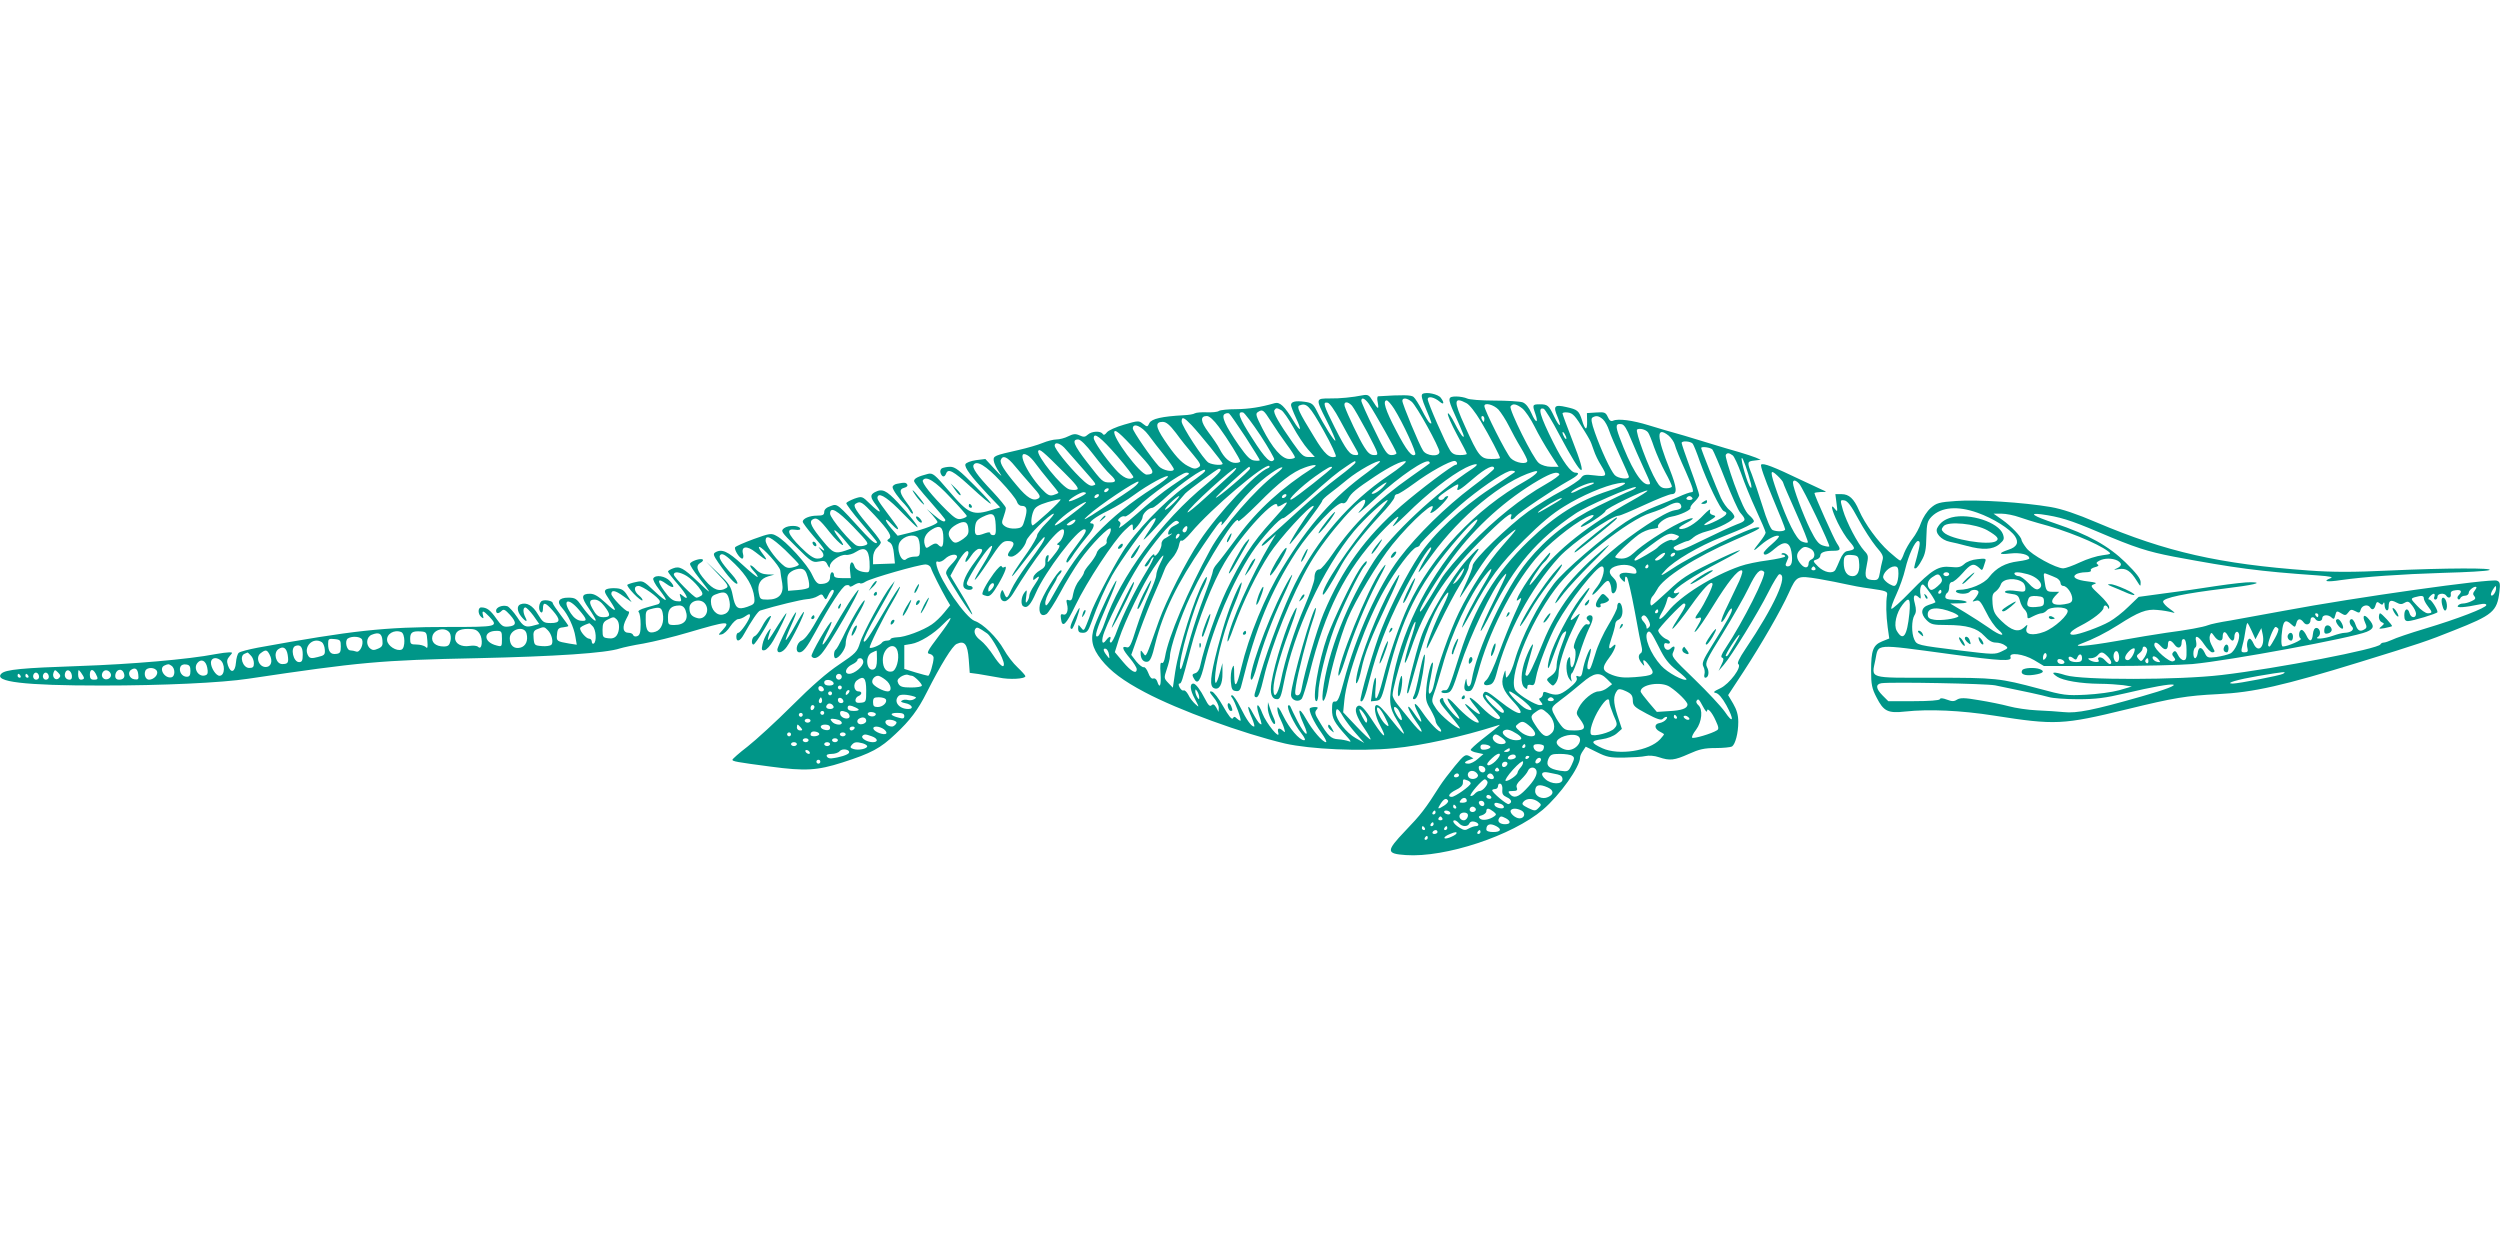 <?xml version="1.0" standalone="no"?>
<!DOCTYPE svg PUBLIC "-//W3C//DTD SVG 20010904//EN"
 "http://www.w3.org/TR/2001/REC-SVG-20010904/DTD/svg10.dtd">
<svg version="1.0" xmlns="http://www.w3.org/2000/svg"
 width="1280pt" height="640pt" viewBox="0 0 1280 640"
 preserveAspectRatio="xMidYMid meet">
<g transform="translate(0,640) scale(0.1,-0.1)"
fill="#009688" stroke="none">
<path d="M7283 4383 c-8 -6 -3 -27 18 -77 32 -76 33 -80 19 -71 -6 4 -23 32
-39 64 -16 31 -36 63 -44 69 -12 10 -54 11 -181 3 -5 -1 -6 -14 -2 -31 7 -39
2 -38 -25 6 -19 32 -25 35 -53 30 -49 -10 -117 -17 -166 -16 -75 0 -75 0 -19
-111 28 -55 49 -103 46 -105 -5 -6 -61 84 -95 152 -18 36 -26 42 -63 47 -46 6
-69 1 -69 -17 0 -6 11 -35 25 -65 33 -69 25 -78 -13 -15 -45 74 -69 97 -95 90
-72 -21 -131 -30 -197 -31 -41 0 -82 -4 -89 -9 -8 -6 -36 -8 -63 -7 -26 1 -53
-1 -60 -5 -7 -5 -33 -9 -58 -10 -110 -6 -164 -18 -175 -40 -10 -21 -11 -21
-33 -4 -21 17 -24 17 -96 -4 -42 -12 -82 -30 -89 -40 -10 -13 -16 -15 -21 -8
-10 17 -56 15 -76 -3 -14 -13 -22 -14 -43 -4 -20 9 -32 8 -58 -5 -17 -9 -45
-16 -60 -16 -15 0 -47 -8 -71 -18 -24 -10 -79 -26 -123 -36 -124 -28 -130 -30
-127 -55 1 -12 14 -39 28 -59 19 -27 13 -23 -23 16 l-48 52 -48 -6 c-27 -4
-51 -13 -54 -21 -6 -16 29 -63 114 -154 l64 -67 -33 -10 c-109 -34 -126 -27
-232 97 -70 82 -80 90 -104 85 -50 -13 -72 -23 -72 -37 0 -7 36 -53 80 -102
44 -50 80 -93 80 -97 0 -16 -21 -7 -57 24 l-38 32 28 -30 c15 -17 27 -33 27
-37 0 -10 -66 -36 -139 -54 l-65 -16 -33 38 c-37 43 -36 62 1 22 26 -28 42
-36 30 -14 -4 6 -26 37 -49 67 -53 71 -57 78 -50 90 11 17 57 -15 128 -89 38
-39 71 -71 74 -71 9 0 -41 64 -100 127 -59 63 -80 73 -118 53 -25 -14 -24 -26
7 -67 34 -45 19 -42 -31 7 -41 40 -41 40 -80 27 -21 -8 -40 -18 -42 -23 -1 -5
33 -51 77 -102 44 -51 80 -95 80 -97 0 -16 -24 1 -62 42 -144 158 -140 155
-175 142 -22 -7 -33 -18 -33 -30 0 -15 -7 -19 -36 -19 -39 0 -74 -15 -74 -31
0 -6 25 -39 55 -74 55 -62 71 -90 38 -64 -16 12 -15 11 0 -8 23 -26 15 -43
-19 -43 -18 0 -44 18 -85 59 -67 67 -76 96 -29 89 19 -3 29 -1 27 6 -6 17 -60
18 -82 2 -19 -15 -17 -18 62 -96 77 -77 83 -81 115 -75 29 6 36 3 45 -17 9
-17 12 -19 12 -6 1 24 51 59 81 57 14 -2 37 5 52 15 45 29 66 15 70 -49 2 -44
0 -55 -12 -55 -33 0 -60 13 -65 31 -11 35 -27 20 -23 -21 l4 -40 -43 0 c-32 0
-43 4 -43 15 0 8 -4 15 -10 15 -5 0 -10 -11 -10 -24 0 -24 -16 -36 -51 -36
-14 0 -26 14 -41 47 -22 51 -135 175 -182 199 -26 15 -34 14 -117 -16 -49 -18
-92 -37 -95 -42 -7 -11 23 -58 36 -58 6 0 8 11 4 25 -10 39 20 43 64 8 59 -47
68 -49 38 -10 -16 20 -24 37 -19 37 17 0 105 -98 108 -121 1 -13 6 -43 10 -65
9 -55 -16 -84 -75 -84 -37 0 -39 2 -45 34 -9 44 8 73 48 85 l32 9 -36 1 c-24
1 -43 9 -59 26 -13 14 -26 23 -28 20 -3 -3 5 -16 18 -30 13 -14 21 -27 19 -29
-2 -3 -38 26 -79 64 -74 68 -105 82 -139 61 -11 -7 -7 -17 17 -52 48 -70 89
-115 97 -107 4 4 -8 25 -28 47 -58 65 -73 91 -56 102 10 6 30 -7 72 -49 61
-60 93 -115 99 -171 3 -32 0 -35 -36 -48 -50 -17 -62 -7 -75 61 -8 42 -18 58
-72 110 l-64 61 60 -63 c49 -51 57 -64 45 -72 -35 -22 -68 -11 -109 38 -44 51
-51 76 -24 91 10 5 15 13 11 16 -9 9 -61 -8 -65 -21 -2 -6 19 -39 47 -74 27
-34 50 -65 50 -68 0 -3 -26 20 -57 50 -74 70 -94 81 -127 68 -14 -5 -26 -13
-26 -16 0 -4 23 -34 51 -66 48 -55 61 -89 23 -57 -15 12 -16 11 -10 -9 7 -21
5 -23 -20 -20 -20 2 -38 17 -62 51 -40 55 -36 71 9 38 38 -28 50 -19 19 14
-24 26 -73 34 -85 14 -4 -5 9 -31 29 -56 54 -69 44 -73 -23 -10 -56 53 -59 55
-95 47 -21 -4 -40 -11 -44 -14 -3 -4 12 -24 33 -46 21 -22 41 -37 44 -34 3 3
-4 14 -16 24 -28 22 -30 50 -4 50 21 0 102 -58 109 -77 2 -7 -2 -15 -10 -17
-7 -2 -34 -10 -60 -17 -31 -9 -44 -17 -38 -23 6 -6 10 -34 10 -63 0 -41 -4
-55 -17 -60 -9 -4 -19 -1 -21 5 -2 7 -12 12 -23 12 -30 0 -35 29 -12 72 15 27
18 38 8 38 -14 0 -85 74 -85 89 0 22 20 19 61 -11 l43 -31 -22 34 c-16 27 -29
35 -56 37 -20 2 -43 -1 -51 -5 -13 -8 -11 -15 15 -54 43 -64 37 -68 -20 -15
-36 33 -57 46 -79 46 -45 0 -47 -17 -7 -74 20 -29 36 -56 36 -61 0 -14 -40 27
-72 73 -26 37 -33 42 -69 42 -48 0 -61 -21 -31 -53 29 -32 61 -99 68 -147 l7
-41 -39 6 c-63 11 -66 12 -62 47 2 28 8 34 31 36 15 2 27 5 27 7 0 3 -18 28
-40 57 -22 29 -40 56 -40 60 0 11 -36 19 -54 12 -17 -7 -22 -49 -6 -59 6 -4
10 5 10 19 0 35 12 33 49 -9 43 -49 41 -65 -9 -65 -36 0 -41 4 -66 45 -26 45
-58 63 -89 51 -20 -7 -18 -36 4 -63 23 -28 35 -30 21 -4 -13 25 -13 51 0 51 5
0 24 -19 41 -42 l30 -43 -23 -6 c-47 -14 -58 -9 -90 41 -18 27 -41 52 -50 56
-25 8 -58 -5 -58 -22 0 -17 12 -18 29 -1 10 10 18 5 42 -21 36 -40 33 -56 -8
-60 -27 -3 -35 3 -62 41 -30 43 -48 57 -77 57 -18 0 -18 -34 0 -49 12 -10 13
-8 9 8 -7 28 1 26 32 -6 48 -52 45 -53 -207 -53 -332 0 -493 -18 -978 -106
-47 -9 -90 -20 -97 -26 -7 -5 -13 -28 -15 -51 -4 -49 -26 -57 -41 -14 -7 22
-5 32 9 48 16 18 16 19 -3 19 -11 0 -42 -4 -69 -9 -139 -27 -432 -52 -697 -61
-295 -10 -379 -18 -400 -39 -42 -42 117 -61 513 -61 311 0 615 14 752 35 569
85 677 95 1168 105 405 9 662 26 734 50 16 5 70 17 120 25 50 9 154 34 231 57
204 60 219 61 173 10 -22 -23 -22 -24 -3 -20 11 2 31 20 44 41 13 20 32 37 40
37 9 0 27 7 39 16 17 12 22 12 22 2 0 -18 -48 -88 -60 -88 -6 0 -10 -9 -10
-20 0 -30 19 -24 38 11 39 70 73 120 84 123 81 25 210 56 238 58 19 1 45 8 57
16 19 12 23 11 31 -5 9 -16 12 -15 23 10 7 15 16 27 21 27 14 0 9 -14 -27 -69
-19 -29 -51 -82 -71 -118 -22 -38 -46 -68 -60 -73 -26 -10 -35 -60 -11 -60 19
0 38 24 82 105 75 138 137 233 156 238 10 3 19 1 19 -4 0 -5 10 -3 23 6 13 8
26 12 30 9 4 -4 17 0 29 8 26 17 274 88 307 88 12 0 24 -8 27 -17 6 -20 51
-109 80 -160 l19 -32 -31 -38 c-17 -21 -45 -48 -63 -60 -45 -31 -139 -66 -178
-66 -18 -1 -33 -5 -33 -9 0 -4 -9 -8 -19 -8 -11 0 -23 -5 -26 -11 -8 -12 -56
-32 -62 -25 -5 5 65 147 119 239 22 38 38 70 36 73 -3 2 -33 -44 -68 -104 -93
-159 -113 -188 -118 -174 -2 7 27 68 66 135 38 67 75 133 82 147 l11 25 -20
-25 c-37 -46 -144 -242 -158 -292 -14 -45 -21 -53 -106 -110 -62 -41 -141
-110 -242 -211 -82 -82 -185 -176 -227 -209 -43 -33 -78 -64 -78 -68 0 -8 20
-12 195 -35 179 -24 239 -20 368 21 149 48 194 72 272 146 74 69 115 123 160
213 73 144 131 238 153 248 41 19 56 -1 62 -79 l5 -69 45 -6 c25 -4 71 -12
104 -18 55 -12 136 -7 136 7 0 4 -18 24 -40 45 -22 20 -54 62 -70 91 -35 62
-107 133 -150 147 -46 17 -175 204 -194 281 -5 21 -3 26 8 22 8 -3 24 4 35 15
22 22 61 29 61 10 0 -6 -14 -24 -31 -41 -19 -20 -28 -36 -24 -47 12 -32 128
-212 133 -207 2 3 -22 49 -54 102 l-58 96 22 41 c32 59 59 93 68 84 5 -4 2
-17 -5 -28 -7 -12 -10 -23 -7 -26 2 -3 15 11 28 31 13 20 31 36 41 36 25 0 22
-9 -21 -66 -45 -60 -67 -108 -58 -129 6 -17 46 -21 46 -5 0 6 -7 10 -15 10 -8
0 -15 6 -15 13 0 16 64 121 102 168 44 54 33 12 -17 -69 -71 -114 -52 -105 25
12 63 96 73 106 100 106 33 0 38 -14 15 -44 -20 -26 -19 -36 3 -36 24 0 71 50
77 81 4 23 120 138 140 139 5 0 -12 -22 -38 -48 -26 -26 -47 -55 -47 -63 0 -9
-22 -47 -48 -85 -66 -93 -85 -124 -79 -124 2 0 40 47 83 104 44 58 80 101 82
96 4 -11 -16 -42 -92 -145 -32 -44 -67 -99 -77 -122 -21 -49 -26 -52 -38 -20
-8 19 -10 20 -16 5 -10 -25 2 -50 22 -46 10 2 27 18 38 36 108 179 226 332
256 332 16 0 2 -51 -19 -67 -11 -8 -13 -12 -4 -13 15 0 5 -20 -32 -65 -23 -28
-25 -29 -19 -6 4 17 3 22 -6 17 -6 -4 -10 -19 -9 -33 2 -20 -4 -30 -27 -43
-16 -9 -32 -25 -34 -35 -3 -17 -1 -18 13 -6 23 19 20 5 -9 -37 -14 -20 -25
-43 -25 -52 0 -8 -5 -22 -11 -30 -8 -11 -9 -5 -5 25 5 37 4 38 -9 21 -17 -22
-20 -62 -6 -70 20 -13 38 7 65 69 47 108 212 325 247 325 18 0 8 -20 -41 -85
-45 -59 -59 -85 -45 -85 2 0 19 21 36 48 18 26 48 65 66 86 34 40 42 66 22 66
-25 0 19 34 86 66 38 19 97 54 130 79 72 53 175 109 175 95 0 -6 -33 -31 -72
-56 -236 -151 -378 -302 -509 -539 -35 -64 -45 -75 -47 -56 -2 13 9 44 27 73
17 27 31 52 31 55 0 4 7 15 17 25 9 10 11 18 5 18 -16 0 -101 -139 -108 -177
-8 -42 8 -63 34 -47 9 6 41 55 70 109 29 55 74 128 100 165 59 83 153 179 159
163 2 -7 -2 -22 -10 -34 -9 -12 -13 -27 -11 -33 3 -7 -6 -17 -20 -24 -13 -6
-28 -21 -31 -34 -4 -13 -21 -38 -36 -56 -16 -18 -29 -38 -29 -43 0 -6 -11 -24
-24 -40 -13 -15 -27 -46 -31 -68 -5 -31 -10 -38 -22 -34 -13 5 -15 1 -10 -20
9 -33 -2 -60 -20 -53 -11 4 -14 -1 -11 -21 6 -52 26 -33 75 69 58 120 193 326
252 383 38 36 41 37 41 16 0 -22 1 -21 25 7 14 17 25 36 25 44 0 18 31 48 50
48 7 0 41 27 76 60 68 63 184 144 193 134 7 -6 -7 -18 -100 -84 -108 -78 -259
-235 -321 -336 -58 -93 -149 -270 -163 -313 -4 -13 -14 -40 -22 -59 -13 -32
-15 -33 -28 -16 -14 18 -14 18 -15 -3 0 -18 6 -23 24 -23 20 0 28 9 42 48 36
100 73 183 108 246 39 70 178 263 204 283 27 22 25 6 -5 -39 -16 -24 -33 -50
-37 -58 -10 -20 72 67 146 155 32 39 62 73 66 78 17 18 165 127 173 127 22 0
3 -23 -63 -78 -233 -190 -443 -476 -521 -707 -13 -38 -29 -71 -37 -73 -19 -7
-7 34 51 167 27 63 48 116 45 118 -5 6 -88 -167 -112 -233 -23 -65 -14 -110
35 -172 47 -59 112 -108 222 -166 173 -92 503 -212 719 -263 128 -29 385 -41
557 -24 141 13 353 60 528 116 22 7 29 13 -80 -73 -30 -24 -55 -47 -55 -51 0
-5 15 -12 33 -15 l32 -7 -28 -24 c-15 -14 -37 -25 -48 -25 -25 0 -24 9 3 19
l22 8 -21 12 c-20 10 -27 6 -74 -51 -28 -34 -63 -80 -77 -102 -74 -117 -98
-148 -177 -230 -99 -104 -99 -117 3 -124 201 -14 544 99 701 232 88 75 191
220 191 268 0 8 7 23 15 34 l14 21 57 -28 c50 -25 67 -29 138 -28 45 1 95 4
111 8 17 4 46 2 69 -6 56 -19 79 -16 153 17 53 24 79 30 137 30 39 0 77 4 84
8 17 12 32 68 32 126 0 35 -8 62 -26 93 l-26 44 80 122 c90 138 191 313 231
402 40 88 42 89 153 71 51 -9 113 -21 138 -27 25 -6 83 -17 130 -23 76 -11 85
-14 82 -32 -7 -35 -5 -108 3 -166 l8 -57 -37 -15 c-46 -19 -56 -46 -56 -150 0
-70 4 -91 28 -137 36 -71 58 -82 147 -72 122 13 283 6 455 -21 313 -49 350
-48 682 33 237 58 303 69 464 77 183 9 333 43 729 165 302 93 346 108 478 161
200 79 222 97 234 198 5 42 3 51 -13 57 -31 12 -733 -87 -1084 -153 -102 -19
-228 -42 -280 -51 -52 -8 -104 -19 -115 -24 -25 -10 -107 -25 -215 -39 -47 -7
-160 -25 -253 -42 -155 -27 -236 -33 -182 -14 62 23 127 56 190 96 104 67 145
83 201 77 27 -2 60 -8 74 -12 20 -6 18 -3 -10 17 -19 13 -35 30 -35 38 0 19
113 42 310 66 150 18 210 32 140 33 -22 1 -101 -8 -175 -19 -74 -12 -195 -29
-268 -38 l-132 -18 -53 -51 c-28 -28 -72 -62 -97 -76 -47 -27 -158 -67 -185
-67 -30 0 -14 20 37 46 63 32 118 75 118 92 0 6 4 12 9 12 5 0 12 -6 14 -12 4
-9 6 -7 6 3 1 9 -21 37 -49 63 -47 44 -49 47 -28 55 17 6 10 9 -32 14 -60 7
-84 22 -60 37 8 5 30 10 48 10 19 0 31 4 27 10 -3 5 6 12 21 16 17 4 22 9 14
14 -9 6 -7 11 8 19 26 14 67 14 93 1 25 -14 24 -28 -3 -40 -19 -8 -17 -9 10
-4 37 7 61 -9 93 -61 19 -30 19 -30 19 -5 0 17 -22 46 -77 100 -87 85 -189
142 -363 201 -110 37 -136 54 -70 46 95 -13 148 -29 294 -91 188 -80 251 -100
385 -126 316 -59 435 -75 736 -96 69 -5 84 -9 66 -15 -41 -16 -16 -20 55 -9
121 17 303 30 524 37 118 3 224 9 235 14 30 12 -227 11 -509 -2 -191 -9 -288
-9 -415 0 -457 33 -730 95 -1086 246 -103 44 -177 69 -235 79 -140 24 -378 39
-484 31 -88 -6 -101 -10 -131 -36 -19 -17 -40 -50 -49 -75 -8 -25 -28 -62 -44
-82 -16 -20 -35 -54 -43 -74 -7 -21 -16 -38 -20 -38 -4 0 -30 21 -59 47 -56
51 -121 139 -152 210 -26 60 -51 83 -89 83 l-32 0 6 -47 c6 -44 5 -46 -8 -29
-25 33 -18 -3 14 -70 16 -33 43 -77 61 -97 32 -37 31 -41 -14 -49 -11 -2 -25
-19 -35 -43 -9 -22 -20 -46 -24 -53 -14 -22 -57 -13 -88 17 -28 28 -28 30 -9
36 11 3 20 12 20 20 0 16 22 25 66 25 38 0 41 6 19 38 -14 20 -115 246 -115
257 0 3 15 5 33 6 32 0 32 0 7 11 -14 6 -61 28 -105 49 -146 70 -198 90 -208
80 -5 -5 17 -69 57 -165 36 -85 66 -160 66 -166 0 -11 -39 -14 -64 -4 -10 4
-30 51 -52 123 -20 64 -45 137 -55 163 -25 62 -24 66 14 70 l32 4 -25 11 c-14
6 -52 18 -85 28 -33 9 -103 30 -155 46 -52 16 -108 33 -125 38 -58 16 -150 43
-185 54 -81 25 -155 35 -181 23 -11 -5 -19 1 -27 19 -11 24 -17 26 -60 23
l-47 -3 1 -42 c1 -50 -10 -48 -26 5 -16 50 -23 55 -81 68 -61 14 -68 5 -44
-51 23 -56 10 -55 -17 1 -28 59 -34 64 -75 64 -37 0 -38 -3 -22 -49 18 -51 2
-49 -20 3 -13 30 -29 50 -45 56 -14 5 -80 9 -146 9 -66 0 -129 5 -139 11 -11
5 -36 10 -55 10 -44 0 -45 -9 -10 -87 49 -109 55 -125 44 -118 -6 3 -25 34
-42 68 -17 34 -33 56 -35 50 -3 -7 18 -55 46 -107 28 -51 51 -96 51 -100 0 -3
-16 -6 -35 -6 -25 0 -39 6 -50 23 -24 37 -115 245 -115 263 0 18 34 11 63 -14
20 -17 23 -4 4 21 -13 19 -75 32 -94 20z m-275 -50 c31 -46 142 -242 142 -253
0 -5 -11 -10 -25 -10 -23 0 -33 14 -90 133 -36 72 -65 138 -65 145 0 20 18 13
38 -15z m220 10 c25 -21 142 -233 142 -257 0 -26 -66 -22 -84 7 -19 28 -106
238 -106 255 0 17 24 15 48 -5z m-90 -36 c45 -72 116 -226 108 -234 -16 -16
-44 19 -98 123 -55 104 -70 154 -48 154 6 0 23 -20 38 -43z m370 29 c16 -8 46
-47 73 -92 47 -79 99 -179 99 -189 0 -3 -20 -5 -44 -5 -55 0 -66 13 -136 169
-59 130 -57 151 8 117z m-648 -86 c25 -47 58 -106 73 -132 26 -45 27 -48 8
-48 -30 0 -47 23 -107 141 -59 118 -63 132 -36 127 10 -2 36 -39 62 -88z m62
73 c9 -10 43 -71 78 -135 61 -117 61 -118 36 -118 -19 0 -32 10 -51 41 -26 40
-87 169 -100 208 -8 26 15 28 37 4z m-145 -128 c40 -71 68 -132 62 -133 -31
-11 -57 12 -110 100 -81 132 -91 155 -76 162 37 15 52 -1 124 -129z m895 108
c14 -16 38 -53 53 -83 15 -30 42 -80 61 -111 19 -31 34 -62 34 -68 0 -21 -60
-12 -85 13 -22 22 -135 246 -135 267 0 20 48 7 72 -18z m122 6 c15 -12 43 -53
63 -93 19 -39 55 -101 79 -138 l44 -68 -39 0 c-22 0 -48 8 -62 19 -29 22 -154
275 -145 290 11 17 30 13 60 -10z m-1234 -9 c10 -5 37 -44 60 -85 23 -42 57
-94 77 -116 l35 -39 -31 0 c-27 0 -37 9 -82 73 -71 101 -102 155 -94 167 8 12
12 13 35 0z m1425 -128 c122 -229 149 -239 65 -25 -27 70 -50 132 -50 136 0 5
12 7 27 5 26 -3 38 -16 85 -94 10 -16 22 -36 26 -44 5 -8 15 -33 22 -55 7 -22
24 -57 37 -77 34 -56 31 -60 -33 -52 -49 6 -57 4 -70 -14 -8 -11 -53 -41 -101
-67 -48 -25 -123 -72 -167 -103 -102 -73 -286 -251 -286 -278 0 -11 -16 -52
-35 -92 -19 -40 -33 -72 -31 -72 2 0 29 41 61 90 76 121 121 177 186 230 59
49 52 37 -29 -55 -73 -82 -163 -219 -222 -340 -47 -97 -113 -283 -125 -356 -4
-19 -10 -42 -15 -49 -18 -29 -20 -1 -5 70 8 40 14 75 11 77 -8 9 -27 -65 -33
-128 -5 -59 -3 -71 21 -111 14 -25 26 -51 26 -58 0 -7 7 -22 17 -32 9 -10 14
-20 11 -23 -8 -8 -59 44 -96 99 -39 57 -52 55 -22 -4 30 -58 19 -60 -19 -3
-17 26 -31 41 -31 32 0 -9 18 -42 40 -73 51 -72 30 -68 -28 5 -24 30 -54 67
-68 84 -13 16 -24 37 -24 46 0 51 105 387 117 375 3 -3 -9 -48 -27 -100 -17
-53 -30 -102 -27 -109 2 -6 16 25 31 70 68 204 175 372 346 544 123 124 180
170 167 135 -8 -21 7 -21 24 0 16 20 193 139 266 180 53 29 66 44 39 44 -23 0
-64 56 -113 154 -69 138 -82 184 -49 173 6 -2 43 -62 81 -135z m-1478 71 c20
-32 56 -84 80 -117 24 -32 43 -62 43 -67 0 -5 -13 -9 -29 -9 -38 0 -86 55
-138 157 -32 63 -36 75 -23 83 24 16 29 13 67 -47z m-131 -79 c41 -63 74 -117
74 -120 0 -3 -12 -4 -27 -2 -22 2 -39 20 -80 78 -70 101 -91 149 -73 160 8 5
18 6 23 3 5 -3 42 -57 83 -119z m78 6 c41 -63 72 -118 70 -122 -16 -26 -45 1
-112 107 -68 105 -81 141 -47 133 7 -2 47 -55 89 -118z m-214 45 c45 -61 110
-166 110 -177 0 -5 -11 -8 -25 -8 -29 0 -57 25 -81 72 -9 18 -35 56 -57 85
-41 55 -43 83 -8 83 13 0 35 -20 61 -55z m1360 40 c0 -8 -2 -15 -4 -15 -2 0
-6 7 -10 15 -3 8 -1 15 4 15 6 0 10 -7 10 -15z m607 -2 c11 -10 25 -36 32 -58
7 -22 33 -82 57 -134 24 -51 44 -98 44 -102 0 -16 -57 -9 -73 9 -21 23 -70
129 -101 217 -18 51 -21 72 -13 77 19 12 33 9 54 -9z m-2106 -30 c44 -47 159
-189 159 -197 0 -10 -50 -7 -72 5 -24 13 -138 187 -138 211 0 27 12 22 51 -19z
m-80 -40 c23 -32 63 -82 88 -111 36 -43 42 -55 30 -63 -19 -12 -26 -11 -57 5
-35 18 -69 56 -121 134 -45 67 -47 92 -8 92 18 0 36 -15 68 -57z m2328 -28
c16 -38 45 -105 65 -148 41 -89 40 -87 23 -87 -35 0 -89 90 -145 241 -22 60
-20 72 11 67 13 -2 27 -25 46 -73z m-2469 18 c19 -26 56 -74 83 -107 26 -32
47 -63 47 -68 0 -18 -57 -7 -77 15 -38 41 -133 180 -133 193 0 32 46 12 80
-33z m2558 13 c5 -6 19 -40 31 -76 13 -36 38 -93 57 -128 19 -34 34 -67 34
-72 0 -6 -13 -10 -29 -10 -23 0 -34 8 -51 38 -38 63 -110 256 -98 263 13 8 45
0 56 -15z m-2575 -145 c47 -54 49 -70 8 -71 -33 0 -180 197 -165 221 7 12 46
-25 157 -150z m2157 114 c0 -5 -5 -3 -10 5 -5 8 -10 20 -10 25 0 6 5 3 10 -5
5 -8 10 -19 10 -25z m523 15 c13 -11 28 -32 32 -47 3 -15 28 -76 55 -135 39
-89 45 -108 31 -108 -9 0 -39 -11 -67 -24 -27 -12 -81 -35 -120 -50 -40 -15
-107 -50 -151 -79 -112 -74 -317 -250 -367 -316 -80 -105 -166 -272 -201 -394
-8 -30 -22 -62 -30 -73 -14 -18 -14 -18 -16 6 -1 23 -2 23 -11 -7 -15 -46 -3
-78 49 -134 76 -81 33 -80 -69 2 -67 53 -76 57 -85 33 -4 -10 10 -32 41 -63
25 -26 46 -50 46 -54 0 -22 -42 0 -92 50 -63 63 -85 68 -37 9 40 -48 32 -56
-15 -16 -48 43 -46 30 5 -25 25 -27 36 -45 27 -45 -19 0 -65 35 -116 90 -50
55 -55 39 -7 -24 19 -25 31 -46 26 -46 -14 0 -81 81 -81 97 0 8 -4 11 -10 8
-17 -11 -11 -22 46 -89 30 -36 52 -66 49 -66 -19 0 -99 67 -121 100 -25 38
-26 40 -11 82 9 24 27 85 42 137 46 168 136 359 218 464 46 59 43 36 -6 -45
-52 -86 -102 -183 -111 -218 -4 -14 18 22 49 80 92 171 142 238 269 366 85 85
146 136 206 172 87 54 206 105 273 117 67 13 39 -10 -47 -38 -153 -50 -274
-126 -410 -257 -167 -161 -276 -340 -351 -578 -58 -184 -60 -187 -78 -186 -9
1 -17 -3 -17 -8 0 -5 12 -8 26 -6 25 3 30 13 70 138 49 152 165 395 218 455
30 36 26 23 -40 -110 -41 -82 -74 -156 -73 -165 0 -8 26 37 57 100 115 231
232 368 426 499 54 38 295 143 311 137 5 -2 -6 -10 -25 -18 -19 -7 -96 -43
-170 -80 -149 -74 -262 -163 -358 -280 -114 -139 -262 -455 -287 -611 -6 -39
-24 -42 -26 -4 -1 17 -3 15 -8 -8 -9 -35 -1 -48 24 -43 13 2 24 27 42 93 53
202 170 433 294 583 59 71 185 174 261 213 48 25 50 8 2 -21 -19 -12 -33 -24
-30 -27 7 -8 126 68 126 81 0 12 207 112 215 104 3 -2 -34 -26 -81 -52 -219
-122 -386 -254 -474 -375 -24 -33 -46 -58 -48 -56 -6 6 55 100 74 116 17 14
38 49 29 49 -2 0 -32 -34 -65 -76 -62 -78 -128 -192 -96 -165 22 18 21 14 -20
-75 -20 -44 -56 -133 -80 -199 -24 -68 -52 -127 -64 -137 -23 -19 -11 -33 20
-23 13 4 23 21 30 48 55 217 176 444 323 605 68 73 267 212 306 212 7 0 66 25
131 55 65 30 128 55 139 55 30 0 27 33 -10 127 -68 169 -70 223 -6 173z
m-2824 -104 c49 -57 87 -107 84 -110 -19 -18 -55 -2 -93 42 -52 58 -110 142
-110 159 0 32 35 5 119 -91z m-121 7 c33 -43 71 -89 86 -102 33 -31 33 -41 -1
-41 -37 0 -38 1 -116 102 -70 90 -81 118 -47 118 12 0 40 -27 78 -77z m3069
55 c5 -7 22 -49 37 -93 36 -102 105 -245 122 -252 25 -9 15 -22 -36 -48 -62
-31 -88 -32 -37 -1 34 21 36 24 17 29 -14 4 -18 11 -14 24 3 10 -12 -1 -33
-23 -42 -46 -95 -77 -121 -72 -12 3 -3 11 26 27 68 35 40 38 -30 3 -76 -37
-192 -113 -233 -153 -21 -20 -41 -29 -63 -29 -18 0 -32 4 -32 8 0 10 74 81
120 115 19 14 51 27 70 29 19 2 33 6 30 9 -10 14 34 49 69 54 42 7 102 35 96
45 -2 4 7 18 20 30 14 13 25 29 25 35 0 6 -20 67 -45 135 -25 68 -45 127 -45
132 0 13 47 9 57 -4z m-3209 -30 c15 -17 47 -54 72 -82 92 -105 85 -95 66
-102 -13 -5 -32 7 -67 42 -59 58 -129 146 -129 162 0 23 32 12 58 -20z m3310
0 c5 -7 36 -78 67 -158 32 -80 65 -154 75 -165 32 -37 31 -42 -18 -60 -26 -10
-104 -46 -173 -80 -103 -51 -129 -60 -142 -50 -14 10 -12 14 19 28 19 9 39 17
45 17 5 0 19 9 30 19 11 10 41 24 66 30 63 16 143 58 143 75 0 8 -11 23 -24
34 -14 10 -34 39 -45 63 -21 45 -101 248 -101 255 0 10 49 3 58 -8z m-3321
-116 c61 -60 79 -84 68 -88 -8 -4 -26 -3 -39 0 -38 9 -173 177 -160 198 7 11
21 0 131 -110z m-146 46 c13 -18 45 -59 72 -91 27 -32 48 -59 46 -61 -2 -2
-14 -7 -27 -11 -19 -5 -30 1 -60 33 -81 88 -129 203 -73 172 11 -5 30 -25 42
-42z m3571 40 c8 -7 27 -49 43 -93 15 -44 49 -128 76 -186 27 -58 49 -110 49
-116 0 -6 -13 -27 -30 -48 -40 -50 -38 -54 6 -15 37 32 83 55 92 45 3 -3 -13
-21 -36 -41 -23 -19 -42 -40 -42 -45 0 -17 22 -9 57 22 48 42 76 36 85 -16 8
-49 2 -75 -19 -75 -9 0 -13 6 -9 15 3 8 9 21 12 29 5 13 -24 32 -34 21 -3 -3
0 -5 6 -5 7 0 12 -4 12 -9 0 -4 -40 -13 -89 -20 -48 -6 -112 -19 -142 -30
-139 -48 -307 -153 -369 -232 -38 -47 -59 -52 -32 -6 11 17 22 45 26 60 5 22
10 26 20 18 10 -8 18 -6 31 9 17 18 17 20 2 14 -9 -3 -17 -2 -17 4 0 18 100
84 234 154 162 85 128 79 -51 -8 -111 -54 -145 -76 -211 -139 -44 -41 -83 -75
-86 -75 -10 0 -7 35 5 47 6 6 16 22 23 34 29 60 197 167 395 253 123 53 146
66 119 66 -38 0 -332 -142 -433 -210 -65 -43 -72 -45 -37 -8 45 48 169 121
287 168 121 48 165 70 165 82 0 5 -11 19 -25 31 -18 15 -41 65 -76 160 -27 76
-47 143 -43 148 7 12 17 11 36 -3z m-3675 -55 c21 -25 60 -71 87 -101 43 -48
46 -56 31 -65 -26 -14 -56 4 -107 65 -67 79 -90 117 -84 133 10 27 34 16 73
-32z m3768 -90 c4 -18 3 -25 -3 -18 -14 14 -51 142 -44 150 5 5 30 -66 47
-132z m-2025 109 c0 -5 -39 -38 -87 -74 -49 -36 -139 -113 -200 -169 -62 -57
-131 -119 -153 -138 -22 -18 -40 -38 -40 -44 0 -6 16 5 36 24 l37 34 -27 -45
c-102 -172 -208 -409 -221 -495 -3 -25 10 1 33 67 50 136 116 271 182 373 51
78 203 245 224 245 5 0 0 -10 -11 -22 -27 -30 -115 -169 -110 -174 5 -5 167
211 167 222 0 5 17 21 38 37 20 15 62 48 92 73 55 45 156 101 166 92 2 -3 -26
-27 -63 -55 -179 -130 -301 -268 -437 -491 -89 -145 -172 -348 -211 -512 -23
-98 -35 -109 -36 -35 0 50 -2 56 -10 35 -6 -13 -9 -45 -7 -70 3 -38 7 -46 25
-48 18 -3 24 4 32 40 70 283 146 469 278 673 74 113 212 259 236 249 10 -4 21
4 30 23 15 29 41 50 137 114 75 50 138 81 157 77 8 -2 -30 -34 -88 -73 -198
-133 -364 -325 -479 -555 -54 -108 -136 -322 -175 -455 -14 -49 -28 -98 -31
-107 -3 -12 0 -18 9 -18 10 0 21 30 37 98 39 167 144 428 238 589 86 147 282
367 282 317 0 -10 -10 -29 -22 -43 -34 -38 2 -10 82 64 117 107 250 198 267
181 4 -3 4 -8 2 -9 -2 -2 -44 -32 -94 -67 -174 -122 -296 -242 -401 -395 -30
-44 -60 -80 -67 -80 -17 0 -27 -16 -27 -46 0 -15 -23 -79 -50 -143 -52 -121
-101 -273 -123 -385 -15 -71 -37 -94 -37 -38 0 48 32 165 79 291 41 110 52
153 26 105 -37 -68 -99 -264 -115 -362 -9 -58 1 -87 29 -87 15 0 21 16 35 88
50 258 200 581 359 773 54 64 164 166 172 158 2 -3 -30 -43 -71 -89 -123 -141
-271 -363 -261 -394 3 -9 33 38 98 156 37 64 108 155 195 249 41 43 74 85 74
94 0 8 6 15 14 15 7 0 46 25 87 55 75 56 181 115 206 115 13 0 19 -20 6 -20
-16 -1 -184 -128 -279 -210 -184 -161 -303 -326 -397 -550 -34 -81 -98 -302
-112 -382 -4 -25 -11 -38 -22 -38 -13 0 -14 8 -8 48 9 62 58 252 85 331 12 34
20 65 17 68 -13 12 -127 -387 -127 -444 0 -29 39 -42 56 -19 6 10 24 67 39
129 78 317 185 529 361 716 88 93 120 113 69 44 -15 -21 15 4 67 55 101 101
224 198 302 237 53 26 78 24 36 -4 -188 -123 -417 -338 -504 -472 -139 -215
-239 -470 -263 -668 -9 -79 12 -57 27 26 15 89 62 252 99 343 39 95 157 292
230 382 101 125 237 245 201 177 -10 -18 -9 -19 7 -11 27 15 89 82 76 82 -7 0
-15 -4 -18 -10 -9 -15 -35 -12 -30 3 5 11 88 67 100 67 2 0 2 -7 -1 -15 -11
-27 10 -16 80 45 63 54 106 75 106 51 0 -5 -51 -48 -113 -94 -135 -102 -281
-245 -372 -365 -107 -141 -223 -398 -285 -632 -22 -83 -31 -104 -44 -102 -13
2 -16 -6 -16 -41 0 -46 12 -67 74 -136 24 -26 26 -32 11 -26 -11 4 -35 9 -54
10 -36 2 -52 17 -97 93 -21 34 -24 45 -14 57 10 12 9 15 -7 15 -11 0 -22 -3
-26 -6 -9 -10 19 -71 58 -125 19 -27 30 -49 24 -49 -17 0 -69 60 -102 119 -38
68 -47 51 -13 -25 34 -74 10 -65 -30 12 -17 33 -33 66 -36 74 -3 8 -9 12 -12
8 -11 -9 30 -96 65 -140 20 -26 25 -38 16 -38 -24 0 -76 61 -107 125 -20 41
-30 53 -30 37 0 -13 6 -35 14 -50 7 -15 17 -38 21 -52 6 -20 5 -23 -6 -12 -20
19 -31 14 -24 -10 10 -40 -62 49 -81 98 -22 59 -37 56 -19 -3 18 -57 17 -56 5
-48 -6 4 -21 27 -35 53 -29 56 -33 36 -5 -25 10 -24 15 -43 11 -43 -14 0 -38
33 -70 98 -17 34 -36 62 -42 62 -8 0 -8 -4 -1 -12 15 -19 51 -118 43 -118 -4
0 -13 6 -19 12 -10 10 -14 10 -20 0 -5 -8 -22 13 -49 61 -23 41 -48 74 -58 76
-15 3 -14 -2 8 -29 15 -17 27 -41 27 -53 l-1 -22 -12 23 c-10 16 -16 19 -24
11 -8 -8 -17 0 -33 32 -24 47 -48 79 -60 79 -20 0 -17 -33 7 -77 24 -46 24
-47 3 -28 -12 11 -29 32 -36 48 -8 15 -19 25 -24 22 -5 -3 -14 4 -20 15 -6 11
-7 20 -2 20 11 0 13 6 57 175 38 150 115 345 175 445 89 150 270 344 270 290
0 -6 11 -3 25 6 43 28 28 5 -54 -85 -97 -106 -156 -197 -232 -355 -50 -106
-112 -283 -134 -385 -4 -20 -14 -35 -26 -38 -15 -4 -16 -9 -8 -24 20 -39 35
-19 58 79 44 184 142 413 240 562 49 75 146 181 161 177 5 -1 57 41 117 94
129 115 155 137 208 172 44 30 45 30 45 19z m-1818 -95 c43 -45 80 -92 84
-104 4 -14 14 -23 25 -23 27 0 31 -18 16 -69 -11 -40 -15 -44 -47 -47 -20 -2
-43 3 -54 11 -18 13 -19 19 -8 48 7 19 12 39 12 46 0 7 -31 44 -68 84 -80 84
-106 122 -97 137 15 25 63 -4 137 -83z m1370 66 c-59 -21 -256 -231 -350 -373
-69 -104 -171 -304 -208 -408 -70 -198 -65 -187 -80 -167 -14 18 -14 18 -14
-1 0 -28 15 -46 35 -42 14 2 24 25 40 93 39 158 114 313 246 504 68 100 84
121 92 121 4 0 4 -8 0 -17 -3 -10 18 14 46 52 69 91 143 167 209 212 60 42 81
40 25 -3 -106 -80 -272 -271 -336 -388 -115 -211 -216 -449 -232 -549 -4 -23
-10 -35 -17 -31 -7 5 -9 -12 -6 -55 4 -60 -4 -81 -17 -40 -4 12 -13 18 -20 15
-9 -3 -18 7 -26 29 -7 18 -17 31 -23 29 -6 -2 -23 11 -38 29 l-26 34 42 119
c23 65 61 160 83 209 22 50 43 100 47 112 4 12 20 36 36 53 16 17 32 47 36 67
4 19 9 30 13 25 3 -6 26 13 49 41 101 121 383 360 401 341 3 -4 0 -9 -7 -11z
m234 4 c-161 -102 -288 -218 -386 -351 -49 -66 -98 -131 -110 -144 -11 -12
-20 -29 -20 -36 0 -8 -20 -65 -44 -128 -24 -62 -55 -156 -70 -208 -46 -167
-49 -175 -54 -162 -11 34 70 318 119 413 22 44 26 77 3 36 -49 -90 -127 -338
-147 -467 l-12 -81 -23 24 c-23 24 -23 26 -8 71 9 26 16 55 16 65 0 42 54 202
105 309 90 189 243 430 245 384 0 -7 46 34 103 91 106 108 176 162 237 183 46
17 72 17 46 1z m-428 -40 c-20 -18 -77 -70 -127 -116 -50 -46 -91 -79 -91 -74
0 18 240 237 249 227 3 -3 -11 -20 -31 -37z m102 34 c0 -11 -169 -155 -175
-149 -4 4 163 158 171 158 2 0 4 -4 4 -9z m420 5 c0 -7 -190 -157 -207 -163
-31 -11 49 67 121 118 62 44 86 57 86 45z m935 -24 c-6 -5 -62 -42 -125 -84
-146 -96 -293 -234 -364 -342 -61 -92 -141 -247 -192 -375 -37 -89 -116 -362
-108 -370 11 -11 24 21 48 117 36 141 87 274 162 422 70 138 142 255 151 247
3 -3 -4 -18 -15 -34 -23 -33 -54 -93 -48 -93 2 0 32 39 67 88 145 200 361 378
517 426 42 14 22 -12 -35 -45 -261 -147 -481 -382 -603 -641 -44 -95 -98 -250
-130 -378 -28 -109 -45 -128 -37 -40 8 76 -7 61 -17 -18 l-7 -53 27 3 c25 3
28 9 59 133 74 291 155 455 329 663 40 48 85 98 100 111 46 43 38 15 -12 -40
-198 -219 -333 -476 -387 -735 -27 -130 -24 -164 19 -234 21 -34 36 -63 34
-66 -3 -2 -26 23 -52 56 -56 71 -74 90 -87 90 -18 0 -9 -56 17 -104 39 -73 21
-67 -30 11 -53 82 -72 101 -88 85 -15 -15 -3 -52 38 -112 19 -28 34 -54 31
-56 -2 -3 -35 28 -72 67 l-68 72 6 61 c12 126 114 408 206 568 56 99 140 210
163 216 10 2 18 8 18 13 0 12 167 172 240 231 104 84 203 148 229 148 14 0 21
-4 16 -8z m1375 -54 c0 -4 30 -73 66 -154 36 -80 63 -148 60 -151 -3 -4 -17
-1 -32 5 -28 13 -72 101 -124 248 -39 111 -39 126 0 89 17 -16 30 -32 30 -37z
m-3045 43 c-6 -4 -44 -31 -86 -59 -42 -28 -122 -92 -178 -143 -57 -50 -98 -81
-91 -69 9 17 9 24 1 30 -9 5 -8 10 3 19 8 7 20 10 25 7 5 -4 34 17 63 45 68
66 227 179 252 179 12 0 16 -3 11 -9z m1899 1 c3 -5 -29 -28 -71 -52 -124 -70
-260 -179 -384 -307 -64 -66 -132 -146 -151 -179 -84 -141 -108 -177 -108
-162 0 21 93 173 170 276 117 157 271 296 439 394 65 37 95 46 105 30z m-3117
-120 c46 -48 83 -90 83 -94 0 -4 -12 -11 -26 -14 -21 -6 -34 1 -76 42 -77 76
-130 142 -123 155 16 25 63 -4 142 -89z m938 53 c-16 -13 -86 -60 -155 -104
-97 -64 -115 -73 -81 -42 54 51 252 183 260 175 3 -3 -7 -16 -24 -29z m3407
18 c20 -23 160 -315 154 -321 -3 -2 -17 0 -33 5 -22 7 -36 25 -65 83 -36 74
-88 213 -88 238 0 17 14 15 32 -5z m-2128 -14 c-22 -24 -54 -43 -61 -36 -4 5
66 57 76 57 2 0 -4 -9 -15 -21z m1055 6 c-20 -7 -51 -20 -69 -30 -18 -9 -29
-11 -25 -5 10 16 85 49 110 49 12 0 6 -6 -16 -14z m-2464 -25 c-3 -5 -11 -10
-16 -10 -6 0 -7 5 -4 10 3 6 11 10 16 10 6 0 7 -4 4 -10z m-115 -15 c0 -8 -82
-47 -87 -41 -7 6 58 46 75 46 6 0 12 -2 12 -5z m65 -15 c-3 -5 -11 -10 -16
-10 -6 0 -7 5 -4 10 3 6 11 10 16 10 6 0 7 -4 4 -10z m960 0 c-3 -5 -11 -10
-16 -10 -6 0 -7 5 -4 10 3 6 11 10 16 10 6 0 7 -4 4 -10z m-575 -35 c-19 -19
-39 -35 -44 -35 -12 1 59 70 71 70 4 0 -8 -16 -27 -35z m2655 25 c3 -5 -3 -10
-15 -10 -12 0 -18 5 -15 10 3 6 10 10 15 10 5 0 12 -4 15 -10z m-3300 -75
c-39 -35 -73 -64 -77 -65 -12 0 -9 46 4 75 8 19 26 30 72 44 34 10 63 16 66
14 3 -3 -27 -33 -65 -68z m2605 54 c-86 -52 -104 -61 -93 -49 16 17 105 70
118 70 6 0 -6 -10 -25 -21z m1545 -87 c27 -50 68 -113 90 -140 34 -39 40 -51
33 -72 -4 -14 -10 -42 -13 -62 -5 -31 -10 -38 -28 -38 -45 0 -52 14 -40 72 10
50 10 55 -12 78 -33 36 -91 146 -109 208 -15 53 -15 53 7 50 16 -2 35 -27 72
-96z m-5038 21 c75 -81 93 -111 74 -122 -11 -7 -10 -11 4 -18 12 -7 19 -26 22
-59 l5 -49 -56 -2 -56 -2 0 33 c0 20 8 40 20 51 11 10 20 23 20 28 0 5 -19 33
-43 61 -87 103 -102 127 -86 137 24 15 32 11 96 -58z m1073 54 c-8 -8 -45 -37
-82 -65 -75 -58 -93 -55 -25 3 50 43 150 101 107 62z m3058 -8 c2 -12 -7 -18
-36 -22 -48 -8 -217 -119 -329 -216 -161 -140 -276 -294 -343 -461 -49 -121
-73 -170 -82 -170 -4 0 -8 3 -8 8 0 7 22 89 35 132 14 48 -12 6 -34 -53 -25
-68 -27 -129 -6 -147 12 -10 15 -10 15 3 0 10 6 13 19 10 15 -4 19 3 25 37 9
55 68 208 108 279 64 115 203 291 229 291 22 0 7 -64 -22 -102 -43 -54 -30
-59 15 -6 30 35 39 40 46 28 5 -8 10 -25 10 -38 0 -33 24 -22 28 12 2 19 -4
35 -18 48 -30 28 -22 51 23 62 45 11 90 -2 95 -27 3 -15 -2 -17 -36 -11 -46 7
-64 -9 -38 -34 15 -15 16 -15 16 3 0 12 3 16 10 9 5 -5 23 -83 40 -174 16 -91
33 -175 36 -186 3 -12 1 -25 -5 -28 -15 -10 -14 -29 5 -52 13 -16 15 -16 10
-1 -9 27 7 20 31 -15 29 -41 20 -47 -77 -55 -53 -4 -80 -2 -115 11 -54 21 -56
36 -15 90 30 39 43 83 18 58 -23 -23 -25 -12 -7 41 10 28 18 60 19 70 0 10 7
20 15 23 19 8 27 36 19 68 -7 28 -24 26 -24 -3 0 -9 -20 -50 -45 -91 -25 -41
-55 -106 -66 -145 -26 -83 -28 -87 -39 -80 -5 3 -3 27 5 52 8 26 12 49 10 51
-6 7 -35 -68 -41 -109 -5 -29 -10 -36 -22 -32 -11 5 -14 2 -9 -9 4 -11 -9 -28
-41 -53 -47 -36 -64 -39 -114 -20 -12 5 -18 2 -18 -8 0 -8 -6 -17 -12 -20 -10
-3 -10 -7 1 -20 12 -15 11 -17 -6 -17 -21 0 -101 48 -122 73 -45 55 65 339
201 520 103 139 377 357 490 391 29 9 69 25 88 36 40 22 63 22 68 -1z m1516
-34 c80 -28 168 -83 193 -121 21 -32 10 -55 -35 -69 -53 -18 -49 -26 9 -19 54
6 99 -5 99 -25 0 -5 -26 -11 -57 -15 -65 -8 -112 -33 -149 -81 -25 -34 -100
-65 -154 -65 -11 0 -18 -4 -15 -10 3 -5 19 -10 35 -10 16 0 32 5 35 10 9 14
45 13 45 -2 0 -6 -8 -20 -17 -31 -17 -19 -17 -19 3 -13 18 6 25 -3 53 -58 17
-36 45 -76 62 -90 46 -39 9 -32 -47 9 -27 19 -83 55 -124 80 l-75 45 50 1 c62
1 33 17 -32 18 -31 1 -43 5 -43 15 0 8 5 18 10 21 6 3 10 17 10 31 0 14 6 24
14 24 8 0 32 20 54 45 43 49 56 53 84 29 19 -18 16 -21 33 32 5 14 -1 16 -40
11 -27 -2 -56 -13 -68 -25 -18 -16 -31 -19 -68 -15 -64 7 -97 -13 -206 -125
-51 -53 -96 -93 -99 -89 -4 3 8 36 25 73 17 37 38 95 46 131 16 69 50 143 65
143 13 0 12 -15 -5 -80 -18 -65 -17 -60 -7 -60 5 0 19 18 31 41 18 31 23 57
24 119 2 71 5 82 28 106 49 48 132 55 233 19z m-5755 -72 c78 -82 82 -87 61
-95 -13 -5 -31 -6 -42 -2 -26 8 -138 141 -138 164 0 39 36 19 119 -67z m729 9
c2 -42 0 -52 -12 -52 -9 0 -16 4 -16 10 0 6 -9 6 -26 0 -47 -18 -55 -13 -52
28 3 31 9 40 38 55 53 26 65 20 68 -41z m5244 39 c29 -10 71 -23 93 -29 139
-36 304 -103 359 -145 17 -13 15 -14 -30 -20 -27 -3 -78 -19 -114 -36 -36 -17
-75 -31 -86 -31 -37 0 -163 69 -189 104 -14 18 -25 37 -25 42 -1 16 -53 71
-99 103 l-44 31 41 0 c22 0 64 -8 94 -19z m-6093 -77 c53 -66 95 -92 46 -28
-42 55 -23 51 24 -5 l41 -49 -31 -11 c-53 -18 -65 -13 -114 47 -60 72 -74 100
-55 112 21 13 34 4 89 -66z m1251 51 c-7 -8 -20 -15 -29 -15 -13 1 -13 3 3 15
26 19 42 19 26 0z m536 -3 c-3 -3 -16 -10 -28 -16 -13 -6 -24 -20 -26 -30 -3
-13 0 -16 10 -11 7 5 10 5 6 0 -4 -4 -18 -13 -30 -20 -14 -6 -22 -19 -21 -31
1 -10 -7 -30 -17 -44 -12 -16 -20 -20 -20 -11 0 8 -11 0 -25 -19 -28 -38 -29
-40 -17 -40 5 0 14 12 21 26 6 15 14 24 17 21 3 -2 -13 -35 -35 -71 -55 -89
-123 -227 -151 -303 -12 -35 -27 -63 -32 -63 -6 0 -8 7 -4 15 7 20 -4 19 -20
-2 -22 -31 -28 -5 -9 44 34 91 147 303 202 380 86 120 152 193 169 186 8 -3
12 -8 10 -11z m-1078 -29 c3 -25 -3 -35 -26 -52 -38 -26 -47 -26 -66 1 -18 26
-8 51 32 73 39 21 57 15 60 -22z m-128 -49 c0 -45 -7 -53 -27 -33 -9 9 -18 8
-37 -4 -23 -16 -25 -16 -31 3 -10 31 4 60 38 80 40 25 57 12 57 -46z m1246 41
c-3 -9 -11 -13 -16 -10 -8 5 -7 11 1 21 14 18 24 11 15 -11z m-44 -37 c-7 -7
-12 -8 -12 -2 0 14 12 26 19 19 2 -3 -1 -11 -7 -17z m2551 13 c17 -6 17 -8 3
-20 -8 -7 -20 -10 -25 -6 -10 6 -57 -18 -76 -40 -9 -10 -103 -65 -111 -65 -19
0 10 29 79 79 82 61 96 66 130 52z m-3885 -13 c7 -7 12 -31 12 -55 0 -40 -2
-43 -28 -43 -15 0 -34 -6 -41 -12 -25 -26 -56 55 -33 88 20 30 70 42 90 22z
m-678 -64 c38 -37 70 -70 70 -74 0 -5 -14 -11 -31 -15 -24 -6 -36 -2 -56 17
-39 35 -83 99 -83 120 0 33 28 19 100 -48z m5251 6 c23 -13 25 -45 4 -54 -8
-3 -15 -12 -15 -20 0 -26 -20 -28 -40 -4 -24 28 -25 52 -4 72 18 19 28 20 55
6z m-756 -40 c-10 -11 -25 -20 -34 -20 -12 1 -10 5 8 20 30 26 49 26 26 0z
m60 10 c-3 -5 -11 -10 -16 -10 -6 0 -7 5 -4 10 3 6 11 10 16 10 6 0 7 -4 4
-10z m-2635 -45 c-11 -22 -20 -48 -20 -60 0 -11 -16 -54 -35 -95 -19 -41 -49
-121 -67 -177 -27 -87 -35 -102 -50 -97 -27 8 -22 -10 17 -56 19 -23 35 -48
35 -56 0 -28 -28 -13 -70 37 l-42 50 21 67 c31 94 122 281 177 363 50 75 66
87 34 24z m3578 11 c6 -49 -6 -76 -33 -76 -28 0 -45 25 -45 68 0 37 7 44 45
40 25 -2 31 -8 33 -32z m-1078 -26 c0 -5 -5 -10 -11 -10 -5 0 -7 5 -4 10 3 6
8 10 11 10 2 0 4 -4 4 -10z m855 -10 c3 -5 -1 -10 -10 -10 -9 0 -13 5 -10 10
3 6 8 10 10 10 2 0 7 -4 10 -10z m425 -27 c0 -21 -5 -45 -10 -53 -8 -13 -13
-13 -37 0 -15 9 -29 23 -31 32 -4 22 32 58 58 58 16 0 20 -7 20 -37z m-5584
-19 c7 -23 9 -46 5 -52 -3 -5 -28 -11 -56 -13 l-50 -4 -3 42 c-3 34 1 44 20
57 13 9 34 15 48 14 19 -2 27 -12 36 -44z m4769 -19 c-14 -30 -41 -87 -60
-126 -20 -39 -34 -76 -32 -82 2 -7 14 8 27 33 13 25 25 40 27 33 5 -13 -19
-55 -104 -192 -43 -69 -50 -87 -42 -103 6 -11 9 -29 6 -39 -3 -10 -1 -19 4
-19 17 0 22 31 9 54 -11 22 -4 37 80 172 50 82 110 186 132 232 40 83 60 104
80 84 14 -14 -107 -255 -198 -392 -20 -29 -25 -45 -17 -47 10 -4 9 -12 -3 -36
l-15 -32 26 30 c40 46 177 269 229 373 25 50 51 92 56 92 49 0 -25 -163 -174
-384 -31 -46 -43 -72 -36 -76 21 -13 -45 -102 -92 -124 -34 -16 -39 -21 -23
-24 13 -2 33 -25 54 -63 41 -75 36 -99 -8 -33 -19 27 -88 101 -154 165 -117
113 -121 118 -109 143 12 27 4 34 -15 15 -14 -14 -33 -3 -33 18 0 9 6 13 15 9
8 -3 15 -1 15 5 0 5 -8 13 -17 16 -18 7 -42 32 -43 45 0 11 121 138 131 138
16 0 10 -16 -32 -81 -59 -91 -13 -45 67 67 65 92 106 134 112 115 4 -11 -41
-103 -69 -143 -23 -32 -24 -39 -4 -32 21 8 19 -5 -6 -46 -15 -25 -17 -31 -5
-21 9 8 49 66 88 130 74 120 123 181 144 181 9 0 5 -17 -11 -55z m-5389 26
c18 -11 44 -36 60 -56 23 -30 25 -38 13 -46 -8 -5 -18 -9 -23 -9 -13 0 -116
105 -116 118 0 18 31 14 66 -7z m6464 9 c0 -5 -7 -10 -15 -10 -8 0 -15 5 -15
10 0 6 7 10 15 10 8 0 15 -4 15 -10z m402 0 c59 -17 90 -62 52 -77 -10 -3 -27
7 -48 31 -19 20 -41 36 -49 36 -9 0 -19 5 -22 10 -8 13 20 13 67 0z m149 -20
c10 -6 19 -17 19 -25 0 -8 6 -15 14 -15 19 0 46 -39 46 -66 0 -17 -8 -23 -41
-28 -58 -9 -78 8 -48 41 l22 23 -32 0 c-34 0 -36 4 -44 62 -5 36 -5 37 19 27
14 -5 34 -14 45 -19z m-592 2 c8 -15 4 -24 -19 -44 -20 -18 -32 -22 -39 -15
-18 18 -13 45 11 61 29 20 35 20 47 -2z m419 -25 c6 -5 12 -18 12 -29 0 -18
-4 -20 -45 -14 -25 4 -51 4 -57 -1 -8 -5 1 -10 26 -13 34 -4 41 -9 48 -36 4
-17 15 -37 23 -44 8 -7 15 -21 15 -31 0 -18 2 -19 30 -4 16 8 35 15 43 15 8 0
20 7 27 15 17 20 99 20 106 0 8 -21 -67 -90 -120 -110 -59 -22 -100 -14 -90
18 7 22 6 22 -14 3 -29 -25 -63 -15 -114 34 -34 33 -42 47 -46 88 -3 41 -1 52
15 63 11 8 23 24 27 36 10 32 79 38 114 10z m-473 -57 c15 -22 26 -42 24 -44
-2 -2 -17 -8 -34 -13 -40 -13 -44 -45 -11 -78 22 -22 33 -25 101 -25 105 0
157 -15 195 -56 21 -23 39 -34 58 -34 16 0 37 -6 47 -14 19 -13 18 -15 -16
-31 -35 -17 -44 -16 -210 4 -226 28 -224 28 -238 57 -15 33 -14 99 1 124 9 14
10 29 2 60 -12 41 -2 54 23 29 7 -7 9 -3 6 15 -6 30 3 60 15 52 5 -3 21 -23
37 -46z m2785 15 c-9 -11 -10 -18 -1 -28 8 -11 5 -16 -15 -25 -14 -7 -33 -12
-44 -12 -10 0 -22 -5 -26 -12 -7 -11 33 -9 114 8 19 4 32 3 32 -4 0 -14 -148
-71 -315 -121 -77 -23 -153 -49 -168 -57 -16 -7 -35 -14 -42 -14 -7 0 -15 -4
-17 -9 -8 -23 -531 -124 -813 -157 -219 -26 -715 -27 -799 -1 -64 20 -81 17
-43 -8 31 -20 120 -35 217 -36 41 0 95 -4 120 -7 l45 -7 -65 -19 c-36 -10
-112 -20 -170 -23 -99 -5 -115 -3 -240 31 -203 54 -219 56 -540 56 -340 0
-318 -7 -298 92 17 84 -12 82 382 29 264 -36 318 -38 310 -16 -11 27 65 18
121 -15 l50 -30 325 0 c179 0 375 5 435 10 191 18 817 134 892 165 38 16 41
30 12 64 -24 30 -36 20 -20 -16 10 -21 9 -28 -1 -34 -23 -15 -36 -10 -47 21
-5 17 -15 30 -20 30 -15 0 -14 -23 1 -38 15 -15 -4 -31 -37 -32 -11 0 -38 -7
-60 -15 -45 -16 -99 -20 -77 -6 18 11 11 46 -8 46 -10 0 -16 -12 -18 -32 -4
-40 -17 -42 -34 -5 -7 15 -18 27 -23 27 -15 0 -19 -37 -5 -45 10 -6 -67 -40
-92 -40 -9 0 -10 40 -2 93 7 41 18 46 46 20 18 -16 19 -16 25 5 6 26 21 28 38
5 13 -18 35 -10 35 13 0 16 16 19 25 4 10 -15 35 -12 35 5 0 18 31 20 48 3 10
-10 14 -8 18 10 7 26 8 26 34 10 16 -10 22 -9 33 6 11 16 17 17 36 7 20 -11
23 -10 28 8 6 22 37 29 48 11 10 -16 22 -11 28 12 5 17 9 19 21 9 11 -9 15 -9
19 1 3 7 6 3 6 -9 1 -31 21 -40 21 -9 0 32 10 37 40 21 18 -10 28 -10 42 -1
16 9 22 7 38 -14 11 -14 20 -33 20 -42 0 -25 -26 -23 -33 2 -8 31 -27 24 -27
-10 0 -23 5 -30 19 -30 23 0 151 39 151 46 0 15 -32 64 -41 64 -8 0 -7 5 1 15
7 8 16 15 21 15 5 0 6 -7 3 -15 -4 -8 -1 -15 5 -15 6 0 11 7 11 15 0 17 35 21
45 5 10 -16 26 -11 23 8 -2 12 5 18 25 20 29 4 35 -6 15 -26 -6 -6 -8 -15 -3
-19 4 -5 10 -2 12 5 3 6 13 12 24 12 10 0 19 7 19 15 0 14 31 37 39 29 2 -2
-2 -10 -9 -19z m110 13 c0 -19 -18 -44 -25 -36 -4 3 0 15 7 27 15 24 18 26 18
9z m-2840 -18 c0 -5 -5 -10 -11 -10 -5 0 -7 5 -4 10 3 6 8 10 11 10 2 0 4 -4
4 -10z m-6208 -35 c12 -44 2 -74 -29 -81 -32 -9 -63 24 -63 66 0 22 6 31 28
38 40 16 55 10 64 -23z m6733 -15 c0 -22 -5 -25 -42 -28 -44 -3 -51 5 -37 43
5 12 17 15 43 13 31 -3 36 -6 36 -28z m1945 16 c0 -7 9 -25 20 -39 25 -32 25
-37 0 -37 -11 0 -35 17 -54 38 -34 36 -34 37 -13 44 36 10 47 9 47 -6z m-9316
-39 c34 -44 33 -57 -4 -57 -23 0 -35 7 -50 33 -26 42 -25 57 4 57 17 0 34 -12
50 -33z m518 9 c24 -36 -5 -83 -44 -70 -28 8 -38 22 -38 51 0 39 60 53 82 19z
m6164 -47 c-12 -117 -32 -145 -65 -88 -16 29 -2 92 30 133 34 44 42 33 35 -45z
m-6812 19 c43 -50 45 -60 9 -56 -18 2 -35 15 -50 37 -47 70 -15 85 41 19z
m546 -3 c17 -46 -4 -75 -57 -75 -32 0 -33 2 -33 40 0 42 16 59 58 60 15 0 26
-8 32 -25z m-117 -14 c9 -45 -6 -85 -36 -95 -37 -13 -51 3 -51 61 -1 42 2 48
24 54 47 13 57 10 63 -20z m6606 3 c19 -8 31 -17 28 -20 -12 -12 -92 -23 -124
-17 -26 4 -33 10 -33 28 0 36 52 40 129 9z m-1509 6 c0 -5 -5 -10 -11 -10 -5
0 -7 5 -4 10 3 6 8 10 11 10 2 0 4 -4 4 -10z m3380 -20 c0 -5 -2 -10 -4 -10
-3 0 -8 5 -11 10 -3 6 -1 10 4 10 6 0 11 -4 11 -10z m-3430 -25 c10 -20 11
-28 2 -37 -9 -9 -12 -9 -12 1 0 7 -7 19 -15 28 -8 8 -13 19 -10 24 10 15 21
10 35 -16z m-5282 3 c16 -16 15 -60 -1 -82 -9 -12 -23 -17 -42 -14 -28 3 -30
6 -30 43 0 32 5 42 25 52 31 16 33 16 48 1z m1648 -85 c-58 -77 -64 -88 -46
-91 11 -2 20 -11 20 -20 0 -26 -20 -92 -28 -92 -4 0 -33 8 -64 17 l-58 18 0
61 0 61 36 6 c43 7 116 52 163 101 59 60 47 31 -23 -61z m-1772 51 c18 -17 22
-79 6 -89 -5 -3 -10 1 -10 9 0 9 -6 16 -14 16 -14 0 -46 36 -46 53 0 6 17 16
47 26 1 1 9 -6 17 -15z m8495 -25 l19 -42 15 29 15 28 7 -32 c13 -63 -23 -100
-47 -47 -6 14 -15 25 -19 25 -11 0 -18 -26 -12 -49 4 -16 1 -21 -15 -21 -18 0
-19 3 -10 38 6 20 12 54 15 75 3 20 7 37 10 37 2 0 12 -19 22 -41z m-8725 5
c21 -20 31 -63 19 -75 -6 -6 -28 -9 -49 -7 -37 3 -39 5 -42 41 -3 31 1 39 20
46 32 13 35 13 52 -5z m2250 -17 c24 -17 86 -130 86 -158 0 -23 -22 -4 -54 45
-19 30 -49 65 -65 77 -29 21 -39 47 -25 62 7 7 15 4 58 -26z m6611 24 c3 -5
-5 -27 -17 -48 -27 -48 -27 -47 -34 -40 -8 7 26 97 37 97 4 0 10 -4 14 -9z
m-9362 -22 c5 -9 7 -28 3 -42 -5 -21 -12 -27 -34 -27 -42 0 -66 22 -58 53 9
37 69 48 89 16z m153 -4 c18 -28 12 -87 -8 -67 -6 6 -25 8 -43 5 -42 -7 -75
11 -75 40 0 34 19 47 67 47 34 0 46 -5 59 -25z m240 1 c9 -36 -4 -65 -32 -72
-32 -8 -54 11 -54 48 0 47 75 68 86 24z m-642 8 c21 -8 22 -82 2 -90 -26 -10
-71 19 -74 47 -4 33 36 57 72 43z m134 -44 c3 -36 1 -43 -9 -32 -7 6 -28 12
-46 12 -30 0 -33 3 -33 29 0 33 11 41 55 38 28 -2 30 -5 33 -47z m382 9 c0
-40 -1 -41 -27 -34 -70 17 -70 75 -1 75 26 0 28 -3 28 -41z m5924 -43 c29 -59
49 -85 91 -118 30 -23 52 -44 50 -47 -12 -11 -98 35 -130 71 -55 60 -90 149
-69 171 11 11 19 0 58 -77z m2936 34 c6 0 10 9 10 19 0 24 16 36 23 17 9 -24
-19 -90 -44 -102 -13 -6 -45 -14 -71 -18 -44 -5 -48 -4 -60 22 -16 33 -32 32
-36 -3 -2 -14 -8 -25 -13 -25 -12 0 -12 47 1 55 6 3 7 17 4 31 -9 37 12 29 42
-16 15 -22 33 -40 41 -40 8 0 13 3 11 8 -2 4 -10 19 -17 34 -8 15 -10 35 -6
45 6 17 8 16 22 -4 19 -28 43 -30 43 -5 0 31 13 34 27 7 8 -14 18 -25 23 -25z
m-9472 2 c3 -26 -1 -34 -22 -43 -20 -9 -29 -9 -41 1 -23 19 -19 59 8 70 37 15
52 7 55 -28z m6927 -14 c-14 -24 -30 -50 -35 -58 -4 -8 -11 -12 -14 -9 -6 5
61 109 70 109 3 0 -7 -19 -21 -42z m-7031 17 c9 -25 -12 -68 -30 -61 -9 3 -22
6 -30 6 -20 0 -30 50 -13 61 22 14 66 10 73 -6z m-109 -35 c0 -29 -4 -36 -24
-38 -28 -4 -41 12 -41 51 0 26 3 28 33 25 29 -3 32 -6 32 -38z m9450 -18 c1
-42 -2 -52 -15 -52 -9 0 -22 12 -29 27 -9 19 -15 23 -23 15 -8 -8 -8 -15 2
-26 10 -13 9 -17 -4 -22 -18 -7 -96 61 -96 84 0 18 14 15 35 -8 20 -22 35 -18
35 11 0 25 15 24 34 -2 17 -24 36 -17 36 12 0 12 5 19 13 16 7 -2 12 -23 12
-55z m-9547 40 c7 -5 14 -22 15 -38 2 -26 -2 -30 -36 -38 -30 -8 -40 -7 -48 5
-29 46 23 100 69 71z m-98 -63 c0 -32 -4 -39 -19 -39 -29 0 -46 73 -18 83 25
9 37 -6 37 -44z m-77 -2 c6 -40 2 -47 -28 -47 -32 0 -47 57 -20 76 25 18 42 7
48 -29z m3123 17 c10 -38 -7 -98 -29 -102 -29 -6 -47 17 -47 59 0 64 62 99 76
43z m6397 12 c3 -7 -3 -25 -12 -40 -16 -24 -19 -25 -32 -10 -11 14 -11 18 4
29 9 7 17 17 17 24 0 15 17 14 23 -3z m-5315 -27 c4 -24 3 -24 -12 -4 -19 24
-20 38 -3 33 6 -3 13 -15 15 -29z m5252 27 c0 -20 -22 -56 -35 -56 -20 0 -19
19 2 42 15 17 33 24 33 14z m-9550 -27 c18 -33 9 -64 -20 -64 -35 0 -53 51
-25 71 25 19 32 18 45 -7z m3110 -24 c0 -33 -5 -47 -16 -52 -37 -14 -48 67
-11 85 12 6 23 11 25 11 1 1 2 -19 2 -44z m6360 9 c0 -26 -17 -33 -26 -9 -8
20 3 48 16 40 5 -3 10 -17 10 -31z m-9566 10 c9 -8 16 -26 16 -40 0 -19 -5
-24 -24 -24 -33 0 -53 62 -23 73 6 3 13 6 14 6 1 1 9 -6 17 -15z m9187 -17
c-8 -8 -11 -7 -11 4 0 20 13 34 18 19 3 -7 -1 -17 -7 -23z m319 13 c20 -20 26
-40 12 -40 -4 0 -15 9 -25 20 -17 20 -44 19 -32 -1 8 -12 -26 -11 -45 1 -12 8
-11 10 6 10 12 0 27 7 34 15 17 20 26 19 50 -5z m-130 -10 c0 -15 -7 -20 -29
-20 -17 0 -33 5 -36 11 -11 17 3 23 20 9 12 -10 16 -9 21 4 9 22 24 20 24 -4z
m391 -6 c12 -14 11 -16 -5 -13 -11 2 -21 10 -24 17 -5 17 13 15 29 -4z m-9925
-2 c28 -18 27 -82 -2 -82 -18 0 -44 40 -44 67 0 23 23 31 46 15z m3294 -11 c0
-23 -45 -61 -72 -61 -28 0 -19 32 15 48 15 7 27 17 27 23 0 5 7 9 15 9 8 0 15
-9 15 -19z m6150 -2 c0 -11 -27 -12 -34 0 -3 4 -3 11 0 14 8 8 34 -3 34 -14z
m430 5 c0 -8 -5 -12 -10 -9 -6 4 -8 11 -5 16 9 14 15 11 15 -7z m-9939 -32 c5
-25 3 -35 -8 -39 -35 -14 -66 34 -42 63 19 23 43 12 50 -24z m-184 10 c21 -13
21 -56 0 -60 -35 -7 -67 48 -34 61 18 8 21 8 34 -1z m98 -27 c0 -23 -5 -30
-19 -30 -24 0 -41 27 -33 49 4 11 15 16 29 14 18 -2 23 -9 23 -33z m-267 -19
c3 -24 0 -27 -20 -24 -26 3 -37 36 -16 49 20 13 33 5 36 -25z m96 17 c7 -18
-17 -43 -41 -43 -17 0 -27 25 -19 45 8 21 52 19 60 -2z m-502 -35 c-16 -16
-37 4 -28 28 6 16 8 16 23 1 13 -13 15 -19 5 -29z m66 14 c2 -14 -2 -22 -12
-22 -19 0 -29 17 -22 36 8 22 30 12 34 -14z m62 -14 c0 -4 -7 -8 -15 -8 -10 0
-15 10 -15 28 1 26 1 26 15 8 8 -11 15 -23 15 -28z m60 23 c14 -27 13 -31 -10
-31 -15 0 -20 7 -20 25 0 30 15 33 30 6z m78 -4 c4 -20 -25 -34 -40 -19 -15
15 -1 44 19 40 10 -2 19 -11 21 -21z m66 7 c8 -21 -1 -34 -25 -34 -12 0 -19 7
-19 18 0 34 33 45 44 16z m-434 -20 c0 -8 -7 -14 -15 -14 -15 0 -21 21 -9 33
10 9 24 -2 24 -19z m50 0 c0 -8 -7 -14 -15 -14 -15 0 -21 21 -9 33 10 9 24 -2
24 -19z m11439 16 c-16 -9 -229 -50 -258 -50 -43 1 26 21 131 39 136 23 149
24 127 11z m-11584 -10 c3 -5 1 -10 -4 -10 -6 0 -11 5 -11 10 0 6 2 10 4 10 3
0 8 -4 11 -10z m40 0 c3 -5 1 -10 -4 -10 -6 0 -11 5 -11 10 0 6 2 10 4 10 3 0
8 -4 11 -10z m4165 -5 c0 -8 -7 -15 -15 -15 -8 0 -15 7 -15 15 0 8 7 15 15 15
8 0 15 -7 15 -15z m359 5 c11 0 51 -39 51 -50 0 -6 -25 -10 -55 -10 -44 0 -56
4 -65 19 -8 16 -6 23 12 36 13 8 29 13 36 10 8 -3 17 -5 21 -5z m3558 -16 l27
-27 -23 -18 c-13 -11 -34 -19 -46 -19 -29 0 -80 -42 -101 -82 -15 -29 -15 -32
5 -59 34 -46 28 -59 -28 -59 -45 0 -52 3 -74 33 -13 17 -28 44 -35 59 -10 25
-8 29 41 66 29 21 76 60 106 85 63 54 91 58 128 21z m-3693 -5 c29 -22 35 -59
11 -59 -23 0 -72 27 -78 43 -6 16 10 37 29 37 6 0 23 -9 38 -21z m-99 -54 c0
-58 -1 -60 -27 -63 -20 -2 -28 1 -28 13 0 8 7 18 15 21 19 8 20 24 1 24 -24 0
-30 39 -9 56 35 27 48 14 48 -51z m-167 38 c2 -8 -6 -13 -22 -13 -17 0 -26 5
-26 16 0 19 41 16 48 -3z m5947 -12 c143 -29 244 -51 275 -60 19 -6 86 -11
149 -11 91 0 139 6 241 30 287 68 342 57 84 -16 -245 -70 -331 -87 -397 -80
-28 3 -90 7 -137 9 -47 2 -112 12 -145 21 -33 9 -102 23 -152 31 -75 13 -96
13 -113 3 -15 -10 -26 -10 -52 0 -21 8 -34 9 -36 2 -2 -6 -55 -10 -134 -10
l-130 0 -29 29 c-35 35 -37 58 -6 63 52 7 536 -2 582 -11z m-1665 -8 c41 -27
90 -76 90 -90 0 -20 -30 -31 -96 -34 l-61 -4 -41 48 c-23 27 -42 52 -42 57 0
36 106 53 150 23z m-4332 -11 c2 -7 -3 -12 -12 -12 -9 0 -16 7 -16 16 0 17 22
14 28 -4z m92 8 c0 -5 -4 -10 -10 -10 -5 0 -10 5 -10 10 0 6 5 10 10 10 6 0
10 -4 10 -10z m4050 -65 c0 -28 7 -35 71 -69 52 -28 74 -35 82 -27 16 16 31
13 17 -3 -6 -8 -21 -16 -33 -18 -27 -4 -28 -27 -2 -42 11 -6 22 -12 24 -14 3
-1 -6 -13 -19 -27 -56 -60 -212 -84 -296 -46 -61 28 -61 38 -3 46 30 4 61 16
77 30 l26 23 -23 70 c-22 68 -22 100 0 128 7 8 19 7 44 -5 28 -13 34 -22 35
-46z m-4018 33 c-7 -7 -12 -8 -12 -2 0 6 3 14 7 17 3 4 9 5 12 2 2 -3 -1 -11
-7 -17z m1798 -18 c0 -13 -1 -13 -10 0 -5 8 -10 22 -10 30 0 13 1 13 10 0 5
-8 10 -22 10 -30z m-1880 20 c0 -5 -4 -10 -10 -10 -5 0 -10 5 -10 10 0 6 5 10
10 10 6 0 10 -4 10 -10z m3536 -34 c52 -43 60 -62 19 -46 -26 11 -103 90 -86
90 7 0 37 -20 67 -44z m-3116 18 c13 -5 13 -6 0 -14 -8 -5 -23 -7 -32 -4 -10
3 -23 2 -30 -3 -9 -5 -3 -9 16 -13 35 -6 48 -30 16 -30 -48 0 -77 39 -49 67 9
9 43 8 79 -3z m3020 -76 c0 -17 -19 -6 -59 32 -23 23 -39 45 -35 51 6 11 94
-67 94 -83z m-3494 45 c-10 -10 -19 5 -10 18 6 11 8 11 12 0 2 -7 1 -15 -2
-18z m112 9 c2 -7 -3 -12 -12 -12 -9 0 -16 7 -16 16 0 17 22 14 28 -4z m217 8
c10 -16 -15 -40 -41 -40 -19 0 -24 5 -24 25 0 21 5 25 29 25 17 0 33 -5 36
-10z m3420 0 c3 -5 -3 -10 -15 -10 -12 0 -18 5 -15 10 3 6 10 10 15 10 5 0 12
-4 15 -10z m285 -16 c0 -8 10 -38 21 -65 21 -47 21 -50 4 -69 -19 -21 -105
-43 -118 -31 -13 13 9 81 43 134 30 47 50 60 50 31z m479 -21 c11 -21 20 -32
21 -24 0 22 25 -4 45 -50 15 -32 16 -42 6 -48 -26 -17 -121 -45 -127 -38 -4 3
5 22 20 41 30 40 36 105 11 126 -8 7 -12 16 -9 21 9 14 12 11 33 -28z m-4451
-1 c2 -7 -6 -12 -17 -12 -21 0 -27 11 -14 24 9 9 26 2 31 -12z m-98 -1 c0 -6
-4 -13 -10 -16 -5 -3 -10 1 -10 9 0 9 5 16 10 16 6 0 10 -4 10 -9z m225 -12
c5 -5 -4 -9 -23 -9 -22 0 -32 5 -32 16 0 11 6 14 23 9 12 -4 26 -11 32 -16z
m2695 -39 c24 -47 25 -57 4 -39 -17 14 -44 62 -44 79 0 20 20 0 40 -40z m68
38 c5 -7 13 -24 17 -37 10 -32 -10 -19 -30 20 -15 29 -7 40 13 17z m-282 -36
c12 -20 41 -59 65 -86 l44 -50 -44 25 c-47 26 -101 95 -101 128 0 31 12 25 36
-17z m124 -18 c0 -8 -2 -14 -5 -14 -6 0 -35 56 -35 67 1 14 40 -39 40 -53z
m924 34 c34 -30 44 -79 21 -101 -26 -26 -42 -20 -75 27 -36 53 -37 60 -8 80
29 21 32 20 62 -6z m-3704 2 c0 -5 -4 -10 -10 -10 -5 0 -10 5 -10 10 0 6 5 10
10 10 6 0 10 -4 10 -10z m114 4 c9 -3 16 -13 16 -21 0 -21 -44 -12 -48 10 -4
18 6 21 32 11z m147 -17 c-12 -12 -45 -1 -37 12 3 5 15 7 27 4 13 -4 17 -9 10
-16z m-371 3 c0 -5 -4 -10 -10 -10 -5 0 -10 5 -10 10 0 6 5 10 10 10 6 0 10
-4 10 -10z m520 -6 c0 -13 -6 -15 -27 -9 -46 11 -51 25 -10 25 27 0 37 -4 37
-16z m3955 -4 c3 -5 1 -10 -4 -10 -6 0 -11 5 -11 10 0 6 2 10 4 10 3 0 8 -4
11 -10z m65 -11 c0 -4 -7 -6 -15 -3 -8 4 -15 10 -15 15 0 4 7 6 15 3 8 -4 15
-10 15 -15z m-4215 -10 c0 -8 -10 -15 -22 -17 -25 -4 -33 22 -10 31 18 8 32 2
32 -14z m-285 1 c0 -5 -7 -10 -15 -10 -8 0 -15 5 -15 10 0 6 7 10 15 10 8 0
15 -4 15 -10z m144 4 c9 -3 16 -10 16 -15 0 -15 -37 -10 -50 6 -10 12 -10 15
3 15 8 0 22 -3 31 -6z m295 -10 c6 -5 -10 -24 -22 -24 -21 0 -40 17 -32 29 6
10 41 7 54 -5z m3249 -27 c12 -11 22 -26 22 -34 0 -22 -47 -15 -77 12 -27 24
-27 26 -9 40 20 15 29 13 64 -18z m-3738 -2 c10 -12 10 -15 -4 -15 -9 0 -16 7
-16 15 0 8 2 15 4 15 2 0 9 -7 16 -15z m150 -1 c0 -10 -7 -14 -22 -12 -32 5
-35 28 -4 28 17 0 26 -5 26 -16z m125 -4 c-3 -5 -10 -10 -16 -10 -5 0 -9 5 -9
10 0 6 7 10 16 10 8 0 12 -4 9 -10z m151 -4 c10 -8 16 -18 11 -22 -10 -10 -59
8 -65 24 -5 17 30 15 54 -2z m3242 -24 c30 -20 28 -32 -7 -32 -37 0 -82 35
-62 49 15 10 33 6 69 -17z m-3574 -3 c-7 -11 -44 -12 -44 -1 0 15 11 20 30 15
11 -3 17 -9 14 -14z m-144 1 c0 -5 -4 -10 -10 -10 -5 0 -10 5 -10 10 0 6 5 10
10 10 6 0 10 -4 10 -10z m280 0 c0 -5 -7 -10 -15 -10 -8 0 -15 5 -15 10 0 6 7
10 15 10 8 0 15 -4 15 -10z m134 -10 c31 -11 34 -30 5 -30 -28 0 -61 19 -54
31 8 11 17 11 49 -1z m3224 -6 c29 -20 28 -34 -2 -34 -26 0 -51 24 -41 40 8
14 17 13 43 -6z m386 10 c38 -15 2 -74 -45 -74 -26 0 -59 22 -59 39 0 25 69
48 104 35z m-3934 -24 c0 -5 -7 -10 -15 -10 -8 0 -15 5 -15 10 0 6 7 10 15 10
8 0 15 -4 15 -10z m150 0 c0 -5 -7 -10 -15 -10 -8 0 -15 5 -15 10 0 6 7 10 15
10 8 0 15 -4 15 -10z m-210 -20 c0 -5 -7 -10 -15 -10 -8 0 -15 5 -15 10 0 6 7
10 15 10 8 0 15 -4 15 -10z m170 0 c0 -5 -7 -10 -15 -10 -8 0 -15 5 -15 10 0
6 7 10 15 10 8 0 15 -4 15 -10z m168 4 c12 -4 22 -10 22 -15 0 -13 -45 -22
-70 -14 -17 5 -19 10 -9 21 13 15 23 17 57 8z m3213 -19 c0 -5 -12 -11 -26
-13 -18 -2 -25 1 -25 13 0 12 7 15 25 13 14 -2 26 -7 26 -13z m179 5 c0 -5 -5
-10 -11 -10 -5 0 -7 5 -4 10 3 6 8 10 11 10 2 0 4 -4 4 -10z m94 2 c2 -4 1
-14 -3 -21 -11 -18 -45 -10 -49 12 -3 12 3 17 22 17 14 0 27 -4 30 -8z m-3557
-36 c-3 -10 -50 -25 -91 -29 -10 -1 -21 4 -23 11 -3 8 6 12 25 12 16 0 35 6
41 14 13 16 54 9 48 -8z m3383 14 c0 -5 -8 -10 -17 -10 -15 0 -16 2 -3 10 19
12 20 12 20 0z m-3585 -10 c3 -5 2 -10 -4 -10 -5 0 -13 5 -16 10 -3 6 -2 10 4
10 5 0 13 -4 16 -10z m3512 -47 c-14 -14 -31 -23 -38 -21 -10 3 -3 15 21 37
40 38 56 23 17 -16z m104 22 c0 -13 -41 -19 -41 -7 0 11 20 22 33 18 5 -1 8
-6 8 -11z m289 5 c12 -8 12 -14 -3 -46 -17 -35 -19 -36 -60 -30 -57 9 -74 27
-59 61 10 22 18 25 59 25 27 0 55 -4 63 -10z m-220 -4 c0 -3 -4 -8 -10 -11 -5
-3 -10 -1 -10 4 0 6 5 11 10 11 6 0 10 -2 10 -4z m60 -15 c0 -12 -20 -25 -27
-18 -7 7 6 27 18 27 5 0 9 -4 9 -9z m-3690 -11 c0 -5 -4 -10 -10 -10 -5 0 -10
5 -10 10 0 6 5 10 10 10 6 0 10 -4 10 -10z m3586 -29 c-9 -10 -16 -22 -16 -27
-1 -13 -49 -46 -61 -42 -6 2 11 28 37 57 27 30 50 48 52 42 2 -7 -3 -20 -12
-30z m-68 17 c-6 -18 -28 -21 -28 -4 0 9 7 16 16 16 9 0 14 -5 12 -12z m-113
-28 c0 -22 -29 -18 -33 3 -3 14 1 18 15 15 10 -2 18 -10 18 -18z m70 0 c3 -5
-1 -10 -10 -10 -9 0 -13 5 -10 10 3 6 8 10 10 10 2 0 7 -4 10 -10z m191 -4 c8
-20 -11 -54 -54 -98 -39 -41 -62 -47 -82 -23 -11 13 -8 15 15 15 21 0 26 4 21
17 -5 11 3 25 22 42 15 15 31 34 35 44 8 21 35 23 43 3z m-299 -29 c-5 -17
-38 -21 -48 -6 -13 21 9 41 33 28 10 -6 17 -16 15 -22z m408 8 c17 -4 25 -12
25 -25 0 -28 -58 -27 -88 1 -27 24 -20 41 14 34 13 -3 35 -7 49 -10z m-505 -5
c0 -5 -7 -10 -16 -10 -8 0 -12 5 -9 10 3 6 10 10 16 10 5 0 9 -4 9 -10z m175
-1 c10 -15 -1 -23 -20 -15 -9 3 -13 10 -10 16 8 13 22 13 30 -1z m-131 -25 c9
-3 16 -10 16 -15 0 -12 -80 -69 -97 -69 -25 0 -13 19 22 36 22 10 35 23 35 35
0 21 1 22 24 13z m101 -5 c8 -12 -22 -49 -40 -49 -7 0 -18 -7 -25 -15 -7 -8
-16 -12 -21 -10 -8 6 60 84 73 85 4 0 10 -5 13 -11z m77 -43 c-2 -20 3 -29 23
-38 25 -11 29 -28 9 -35 -10 -3 -84 59 -84 71 0 3 7 6 15 6 8 0 15 7 15 16 0
9 6 14 13 11 6 -2 11 -16 9 -31z m233 12 c31 -14 32 -35 1 -49 -29 -14 -66 3
-66 30 0 33 21 39 65 19z m-290 -48 c3 -5 -1 -10 -9 -10 -9 0 -16 5 -16 10 0
6 4 10 9 10 6 0 13 -4 16 -10z m-125 -21 c0 -5 -10 -9 -21 -9 -18 0 -19 2 -9
15 12 15 30 12 30 -6z m-96 2 c3 -5 -5 -16 -19 -25 -34 -22 -38 -20 -19 9 17
26 29 31 38 16z m461 -6 c18 -14 18 -16 2 -32 -16 -16 -19 -16 -53 0 -30 15
-34 20 -24 32 16 19 49 19 75 0z m-275 -11 c0 -17 -22 -14 -28 4 -2 7 3 12 12
12 9 0 16 -7 16 -16z m84 0 c9 -3 16 -10 16 -16 0 -14 -43 -5 -48 10 -4 13 7
15 32 6z m-229 -14 c3 -5 1 -10 -4 -10 -6 0 -11 5 -11 10 0 6 2 10 4 10 3 0 8
-4 11 -10z m100 -9 c7 -12 -12 -24 -25 -16 -11 7 -4 25 10 25 5 0 11 -4 15 -9z
m91 -16 c16 -13 17 -16 4 -25 -26 -18 -61 -23 -73 -11 -9 9 -6 13 11 17 12 4
22 13 22 20 0 18 11 18 36 -1z m144 5 c23 -12 16 -40 -10 -40 -22 0 -52 28
-45 41 8 12 32 11 55 -1z m-440 -10 c0 -5 -5 -10 -11 -10 -5 0 -7 5 -4 10 3 6
8 10 11 10 2 0 4 -4 4 -10z m75 0 c3 -5 -1 -10 -9 -10 -8 0 -18 5 -21 10 -3 6
1 10 9 10 8 0 18 -4 21 -10z m88 -6 c9 -10 -4 -34 -18 -34 -17 0 -28 17 -20
30 7 11 28 13 38 4z m-128 -24 c3 -5 -1 -10 -10 -10 -9 0 -13 5 -10 10 3 6 8
10 10 10 2 0 7 -4 10 -10z m326 0 c26 -15 24 -30 -5 -30 -27 0 -41 14 -31 30
8 13 12 12 36 0z m-241 -25 c16 -19 46 -19 53 -1 4 9 14 12 26 9 24 -6 28 -23
6 -23 -8 0 -24 -6 -35 -12 -16 -10 -25 -10 -47 4 -28 17 -42 38 -25 38 5 0 15
-7 22 -15z m-130 -5 c0 -5 -5 -10 -11 -10 -5 0 -7 5 -4 10 3 6 8 10 11 10 2 0
4 -4 4 -10z m321 -10 c30 -16 23 -30 -16 -30 -22 0 -35 5 -35 13 0 27 19 34
51 17z m-366 -10 c3 -5 1 -10 -4 -10 -6 0 -11 5 -11 10 0 6 2 10 4 10 3 0 8
-4 11 -10z m115 0 c0 -5 -5 -10 -11 -10 -5 0 -7 5 -4 10 3 6 8 10 11 10 2 0 4
-4 4 -10z m-50 -20 c0 -5 -7 -10 -16 -10 -8 0 -12 5 -9 10 3 6 10 10 16 10 5
0 9 -4 9 -10z m220 0 c0 -5 -5 -10 -11 -10 -5 0 -7 5 -4 10 3 6 8 10 11 10 2
0 4 -4 4 -10z m-124 -9 c-3 -5 -20 -14 -36 -20 -35 -12 -32 5 4 19 28 12 38
12 32 1z m-146 -21 c0 -5 -5 -10 -11 -10 -5 0 -7 5 -4 10 3 6 8 10 11 10 2 0
4 -4 4 -10z"/>
<path d="M7508 3531 c-74 -82 -201 -298 -233 -396 -32 -97 -76 -277 -70 -283
5 -6 4 -10 49 150 40 144 82 250 127 322 41 66 47 52 10 -23 -47 -92 -96 -221
-85 -221 2 0 31 57 64 127 33 70 81 160 105 199 25 39 45 80 45 91 0 10 11 34
25 53 14 19 25 35 25 37 0 10 -14 -3 -62 -56z m-22 -69 c-8 -16 -23 -35 -32
-43 -16 -12 -17 -12 -9 1 16 28 46 70 51 70 2 0 -2 -13 -10 -28z"/>
<path d="M7281 3014 c-5 -22 -15 -66 -21 -99 -7 -33 -16 -68 -21 -77 -7 -12
-6 -18 1 -18 16 0 28 36 45 134 15 93 14 126 -4 60z"/>
<path d="M7163 2900 c-6 -30 -8 -59 -3 -64 9 -9 24 71 18 100 -2 11 -9 -6 -15
-36z"/>
<path d="M8172 3671 c-55 -44 -104 -85 -108 -93 -10 -17 6 -5 125 91 84 68 98
81 87 81 -3 0 -50 -36 -104 -79z"/>
<path d="M7952 3463 c-51 -63 -112 -153 -152 -228 -40 -75 -7 -38 39 44 18 32
58 90 87 128 56 71 78 103 70 103 -2 0 -22 -21 -44 -47z"/>
<path d="M7716 3253 c-6 -14 -5 -15 5 -6 7 7 10 15 7 18 -3 3 -9 -2 -12 -12z"/>
<path d="M7444 3094 c-8 -20 -13 -39 -10 -42 3 -3 6 -3 6 0 0 3 7 22 15 42 8
20 13 36 10 36 -3 0 -13 -16 -21 -36z"/>
<path d="M7642 3081 c-7 -19 -10 -36 -7 -39 6 -7 26 49 22 62 -2 6 -9 -5 -15
-23z"/>
<path d="M7527 3034 c-4 -4 -7 -14 -7 -23 0 -11 3 -12 11 -4 6 6 10 16 7 23
-2 6 -7 8 -11 4z"/>
<path d="M7485 2830 c-3 -5 -1 -10 4 -10 6 0 11 5 11 10 0 6 -2 10 -4 10 -3 0
-8 -4 -11 -10z"/>
<path d="M8720 3830 c-13 -8 -12 -10 3 -10 9 0 17 5 17 10 0 12 -1 12 -20 0z"/>
<path d="M8708 3451 c-25 -16 -49 -34 -53 -40 -4 -7 20 5 52 25 69 44 69 44
57 44 -6 0 -31 -13 -56 -29z"/>
<path d="M6797 3738 c-19 -24 -38 -50 -42 -58 -17 -30 20 8 54 55 41 57 33 59
-12 3z"/>
<path d="M6378 3623 c-22 -26 -91 -153 -86 -159 3 -2 17 17 31 43 15 27 38 67
52 91 27 44 28 54 3 25z"/>
<path d="M7045 3604 c-15 -19 -25 -37 -22 -40 2 -2 16 14 31 36 33 50 28 52
-9 4z"/>
<path d="M6558 3563 c-34 -51 -60 -104 -55 -109 5 -5 46 55 71 104 24 47 14
50 -16 5z"/>
<path d="M6675 3559 c-9 -17 -15 -33 -13 -35 3 -2 12 12 21 31 21 43 13 47 -8
4z"/>
<path d="M7130 3565 c-7 -9 -11 -18 -8 -20 3 -3 11 1 18 10 7 9 11 18 8 20 -3
3 -11 -1 -18 -10z"/>
<path d="M6412 3528 c-5 -7 -17 -29 -26 -48 -15 -31 -15 -33 -1 -15 19 23 48
75 41 75 -2 0 -8 -6 -14 -12z"/>
<path d="M6960 3484 c-43 -68 -132 -255 -164 -342 -46 -129 -80 -332 -56 -332
6 0 10 19 10 43 0 54 40 219 80 327 34 93 132 295 157 323 9 9 13 20 10 23 -3
4 -20 -16 -37 -42z"/>
<path d="M7070 3480 c-66 -92 -228 -493 -217 -538 2 -9 16 23 32 73 40 130
109 296 165 403 51 95 57 114 20 62z"/>
<path d="M6572 3383 c-89 -172 -192 -463 -164 -463 5 0 17 30 27 68 28 104 78
238 134 357 28 59 49 110 47 112 -2 2 -22 -31 -44 -74z"/>
<path d="M6336 3383 c-36 -76 -68 -170 -102 -301 -39 -151 -42 -197 -17 -206
26 -10 43 21 42 78 l0 51 -13 -48 c-19 -70 -30 -71 -23 -2 9 89 52 245 98 352
39 93 51 152 15 76z"/>
<path d="M6445 3355 c-9 -26 -15 -48 -12 -51 3 -3 13 15 22 41 10 25 16 48 13
50 -3 3 -13 -15 -23 -40z"/>
<path d="M6660 3338 c-12 -22 -12 -22 6 -6 10 10 15 20 12 24 -4 3 -12 -5 -18
-18z"/>
<path d="M6171 3204 c-12 -31 -19 -59 -17 -62 6 -5 6 -4 31 67 23 66 10 62
-14 -5z"/>
<path d="M6365 3160 c-3 -5 -1 -10 4 -10 6 0 11 5 11 10 0 6 -2 10 -4 10 -3 0
-8 -4 -11 -10z"/>
<path d="M6141 3094 c0 -11 3 -14 6 -6 3 7 2 16 -1 19 -3 4 -6 -2 -5 -13z"/>
<path d="M6287 2780 c3 -11 9 -20 14 -20 11 0 11 3 3 24 -9 23 -23 20 -17 -4z"/>
<path d="M6491 2777 c-1 -30 27 -93 36 -83 4 3 1 16 -5 29 -6 12 -15 36 -20
52 l-10 30 -1 -28z"/>
<path d="M6800 2681 c0 -5 7 -15 17 -22 15 -13 15 -12 4 9 -12 23 -21 28 -21
13z"/>
<path d="M6290 3649 c-7 -11 -10 -23 -7 -25 2 -2 9 7 15 21 14 30 7 33 -8 4z"/>
<path d="M7126 3398 c-72 -129 -162 -358 -180 -461 -12 -65 10 -33 24 35 16
79 50 165 134 342 70 147 82 190 22 84z"/>
<path d="M7220 3400 c-29 -56 -44 -98 -31 -85 12 12 63 125 56 125 -2 0 -14
-18 -25 -40z"/>
<path d="M7116 3173 c-6 -14 -5 -15 5 -6 7 7 10 15 7 18 -3 3 -9 -2 -12 -12z"/>
<path d="M7081 3064 c-12 -31 -20 -59 -17 -61 2 -2 14 21 25 53 12 31 20 59
17 61 -2 2 -14 -21 -25 -53z"/>
<path d="M8165 3550 c-75 -66 -160 -160 -188 -209 -27 -47 -14 -37 30 22 22
28 85 96 139 150 54 53 95 97 92 97 -3 0 -36 -27 -73 -60z"/>
<path d="M8088 3333 c-54 -74 -132 -223 -152 -292 -16 -54 -14 -85 2 -40 43
118 56 150 68 160 19 15 18 10 -11 -67 -14 -36 -25 -81 -25 -99 0 -25 -7 -39
-27 -54 -27 -19 -27 -20 -10 -38 18 -17 19 -17 33 1 8 11 14 32 14 46 0 45 29
139 67 218 20 43 39 82 41 87 3 6 -8 -1 -23 -15 -37 -33 -29 -10 23 68 49 72
54 82 48 82 -3 0 -24 -26 -48 -57z"/>
<path d="M8186 3338 c-20 -29 -20 -48 0 -48 8 0 12 5 9 10 -3 6 0 10 7 10 7 0
19 4 27 9 12 8 12 12 -2 25 -20 21 -23 20 -41 -6z"/>
<path d="M8120 3315 c-7 -9 -8 -15 -2 -15 5 0 12 7 16 15 3 8 4 15 2 15 -2 0
-9 -7 -16 -15z"/>
<path d="M7923 3248 c-20 -26 -26 -41 -15 -34 12 7 36 46 29 46 -3 0 -9 -6
-14 -12z"/>
<path d="M8125 3241 c-3 -5 -1 -12 5 -16 16 -10 12 -28 -5 -21 -20 7 -81 -114
-64 -125 13 -8 3 -86 -12 -95 -5 -3 -9 10 -9 28 0 25 -3 29 -10 18 -15 -23
-12 -84 5 -106 14 -18 14 -18 9 2 -3 12 -1 25 5 28 5 4 22 46 37 94 14 48 37
108 50 135 23 45 24 67 4 67 -5 0 -11 -4 -15 -9z"/>
<path d="M8296 3193 c-6 -14 -5 -15 5 -6 7 7 10 15 7 18 -3 3 -9 -2 -12 -12z"/>
<path d="M9993 3751 c-37 -10 -59 -26 -74 -54 -14 -25 20 -62 64 -71 18 -3 57
-13 87 -21 81 -22 133 -20 167 9 24 21 26 27 18 51 -22 61 -170 109 -262 86z
m182 -66 c53 -31 63 -44 44 -56 -37 -23 -231 9 -267 45 -13 13 -13 17 -1 32
22 27 164 13 224 -21z"/>
<path d="M10072 3440 c-18 -17 -29 -30 -24 -30 5 0 21 14 37 30 37 38 30 38
-13 0z"/>
<path d="M5745 3308 c-66 -137 -72 -168 -8 -43 54 106 75 155 68 155 -4 0 -31
-51 -60 -112z"/>
<path d="M5854 3359 c-19 -39 -33 -73 -30 -76 5 -6 15 13 50 90 35 80 23 71
-20 -14z"/>
<path d="M8762 3153 c-29 -43 -34 -53 -24 -53 4 0 18 18 31 40 26 46 22 53 -7
13z"/>
<path d="M8615 3080 c-4 -7 -1 -16 6 -21 23 -14 32 -10 18 9 -7 9 -14 18 -15
20 -1 2 -5 -2 -9 -8z"/>
<path d="M10283 3300 c-33 -20 -41 -30 -24 -30 10 0 70 49 61 50 -3 0 -20 -9
-37 -20z"/>
<path d="M10490 3240 c0 -6 7 -10 15 -10 8 0 15 2 15 4 0 2 -7 6 -15 10 -8 3
-15 1 -15 -4z"/>
<path d="M9856 3347 c3 -10 9 -15 12 -12 3 3 0 11 -7 18 -10 9 -11 8 -5 -6z"/>
<path d="M9820 3166 c0 -2 7 -9 15 -16 13 -11 14 -10 9 4 -5 14 -24 23 -24 12z"/>
<path d="M10030 3134 c0 -5 7 -19 15 -30 8 -10 15 -14 15 -8 0 5 -7 19 -15 30
-8 10 -15 14 -15 8z"/>
<path d="M10060 3131 c0 -5 7 -14 15 -21 16 -14 18 -10 9 14 -6 17 -24 22 -24
7z"/>
<path d="M10130 3135 c0 -15 18 -40 24 -34 3 3 -1 14 -9 25 -8 10 -14 15 -15
9z"/>
<path d="M12501 3323 c0 -10 4 -27 8 -37 11 -28 25 -2 17 30 -7 28 -26 33 -25
7z"/>
<path d="M12250 3284 c0 -5 7 -19 15 -30 8 -10 15 -14 15 -8 0 5 -7 19 -15 30
-8 10 -15 14 -15 8z"/>
<path d="M12180 3240 c0 -11 7 -23 15 -26 14 -6 13 -8 -2 -21 -16 -13 -15 -14
16 -9 19 4 36 8 38 10 4 4 -53 66 -61 66 -3 0 -6 -9 -6 -20z"/>
<path d="M11960 3222 c0 -15 28 -47 35 -40 8 8 -13 48 -25 48 -6 0 -10 -4 -10
-8z"/>
<path d="M11907 3194 c-4 -4 -7 -15 -7 -25 0 -12 6 -16 20 -12 12 3 20 12 18
21 -3 17 -21 26 -31 16z"/>
<path d="M11715 3150 c-7 -12 2 -30 16 -30 5 0 9 9 9 20 0 21 -15 27 -25 10z"/>
<path d="M10354 2969 c-12 -21 13 -31 60 -24 47 7 58 18 30 29 -26 10 -82 7
-90 -5z"/>
<path d="M11387 3086 c-6 -15 1 -26 15 -26 4 0 8 9 8 20 0 23 -15 27 -23 6z"/>
<path d="M4822 4002 c-7 -5 -10 -16 -6 -25 8 -21 20 -22 28 -2 10 28 36 15
123 -65 128 -118 144 -118 28 -1 -83 84 -105 101 -130 101 -16 0 -36 -4 -43
-8z"/>
<path d="M4593 3923 c-13 -2 -23 -10 -23 -17 0 -13 30 -56 61 -87 9 -9 21 -25
27 -35 6 -10 13 -16 16 -13 4 3 -10 27 -29 52 -40 53 -44 72 -14 80 12 3 18
10 14 16 -6 11 -13 12 -52 4z"/>
<path d="M4890 3892 c12 -18 25 -31 28 -27 3 3 -7 18 -23 33 l-28 27 23 -33z"/>
<path d="M4689 3862 c11 -16 28 -35 38 -43 10 -8 3 5 -16 29 -37 47 -53 58
-22 14z"/>
<path d="M4960 3810 c0 -5 5 -10 11 -10 5 0 7 5 4 10 -3 6 -8 10 -11 10 -2 0
-4 -4 -4 -10z"/>
<path d="M4690 3752 c0 -5 7 -15 15 -22 8 -7 15 -8 15 -2 0 5 -7 15 -15 22 -8
7 -15 8 -15 2z"/>
<path d="M5639 3743 c-13 -16 -12 -17 4 -4 9 7 17 15 17 17 0 8 -8 3 -21 -13z"/>
<path d="M4160 3621 c0 -5 5 -13 10 -16 6 -3 10 -2 10 4 0 5 -4 13 -10 16 -5
3 -10 2 -10 -4z"/>
<path d="M5730 3605 c-8 -9 -8 -15 -2 -15 12 0 26 19 19 26 -2 2 -10 -2 -17
-11z"/>
<path d="M5811 3581 c-23 -31 -27 -46 -11 -36 11 7 43 65 36 65 -3 0 -14 -13
-25 -29z"/>
<path d="M5088 3464 c-38 -52 -64 -101 -57 -108 2 -2 13 -6 23 -8 15 -2 29 12
58 62 36 62 48 98 29 86 -5 -4 -11 -1 -13 5 -2 7 -20 -10 -40 -37z m-12 -82
c-14 -14 -16 -14 -16 -1 0 20 23 44 29 28 2 -6 -4 -18 -13 -27z"/>
<path d="M4465 3403 l-17 -28 23 22 c12 12 20 25 17 28 -3 3 -13 -7 -23 -22z"/>
<path d="M4690 3389 c-7 -11 -10 -23 -7 -25 2 -2 9 7 15 21 14 30 7 33 -8 4z"/>
<path d="M10810 3398 c14 -5 45 -19 69 -29 24 -11 46 -18 49 -15 7 8 -100 56
-123 55 -17 0 -16 -2 5 -11z"/>
<path d="M4346 3313 c-24 -38 -63 -103 -87 -146 -48 -85 -66 -91 -24 -7 15 29
25 54 22 56 -7 8 -108 -166 -102 -176 10 -16 30 -11 51 13 39 43 202 327 189
327 -3 0 -25 -30 -49 -67z"/>
<path d="M4475 3360 c-3 -5 -1 -10 4 -10 6 0 11 5 11 10 0 6 -2 10 -4 10 -3 0
-8 -4 -11 -10z"/>
<path d="M4730 3300 c-11 -22 -18 -40 -15 -40 2 0 14 18 25 40 11 22 18 40 15
40 -2 0 -14 -18 -25 -40z"/>
<path d="M4382 3263 c-22 -37 -52 -94 -67 -126 -15 -31 -31 -60 -36 -63 -11
-7 -12 -44 -1 -44 18 0 52 48 52 73 0 32 13 63 63 150 22 37 37 70 34 73 -3 3
-23 -25 -45 -63z"/>
<path d="M4641 3294 c-12 -20 -20 -41 -19 -46 2 -5 13 11 26 36 26 55 22 60
-7 10z"/>
<path d="M4697 3323 c-4 -3 -7 -11 -7 -17 0 -6 5 -5 12 2 6 6 9 14 7 17 -3 3
-9 2 -12 -2z"/>
<path d="M4295 3299 c-4 -6 -5 -12 -2 -15 2 -3 7 2 10 11 7 17 1 20 -8 4z"/>
<path d="M5502 3245 c-23 -48 -27 -65 -14 -65 8 0 44 101 39 107 -2 1 -13 -18
-25 -42z"/>
<path d="M5546 3265 c-9 -26 -7 -32 5 -12 6 10 9 21 6 23 -2 3 -7 -2 -11 -11z"/>
<path d="M4026 3180 c-25 -51 -46 -98 -46 -106 0 -23 27 -16 48 14 28 39 94
173 88 179 -2 3 -23 -30 -46 -72 -23 -42 -44 -74 -47 -72 -2 3 10 35 27 73 45
100 29 89 -24 -16z"/>
<path d="M3986 3203 c-52 -84 -58 -92 -53 -68 3 11 8 29 12 40 4 11 -3 6 -14
-11 -11 -17 -24 -45 -27 -63 -6 -28 -4 -33 11 -30 10 2 30 24 44 49 32 56 72
140 67 140 -3 0 -20 -26 -40 -57z"/>
<path d="M3928 3233 c-9 -10 -23 -33 -32 -51 -10 -18 -24 -36 -32 -39 -15 -5
-20 -43 -6 -43 10 0 95 140 89 146 -2 2 -11 -4 -19 -13z"/>
<path d="M4155 3240 c-3 -5 -1 -10 4 -10 6 0 11 5 11 10 0 6 -2 10 -4 10 -3 0
-8 -4 -11 -10z"/>
<path d="M4567 3223 c-4 -3 -7 -11 -7 -17 0 -6 5 -5 12 2 6 6 9 14 7 17 -3 3
-9 2 -12 -2z"/>
<path d="M4371 3182 c-6 -12 -11 -27 -11 -34 1 -7 8 0 16 15 9 16 13 31 11 34
-3 2 -10 -4 -16 -15z"/>
</g>
</svg>
